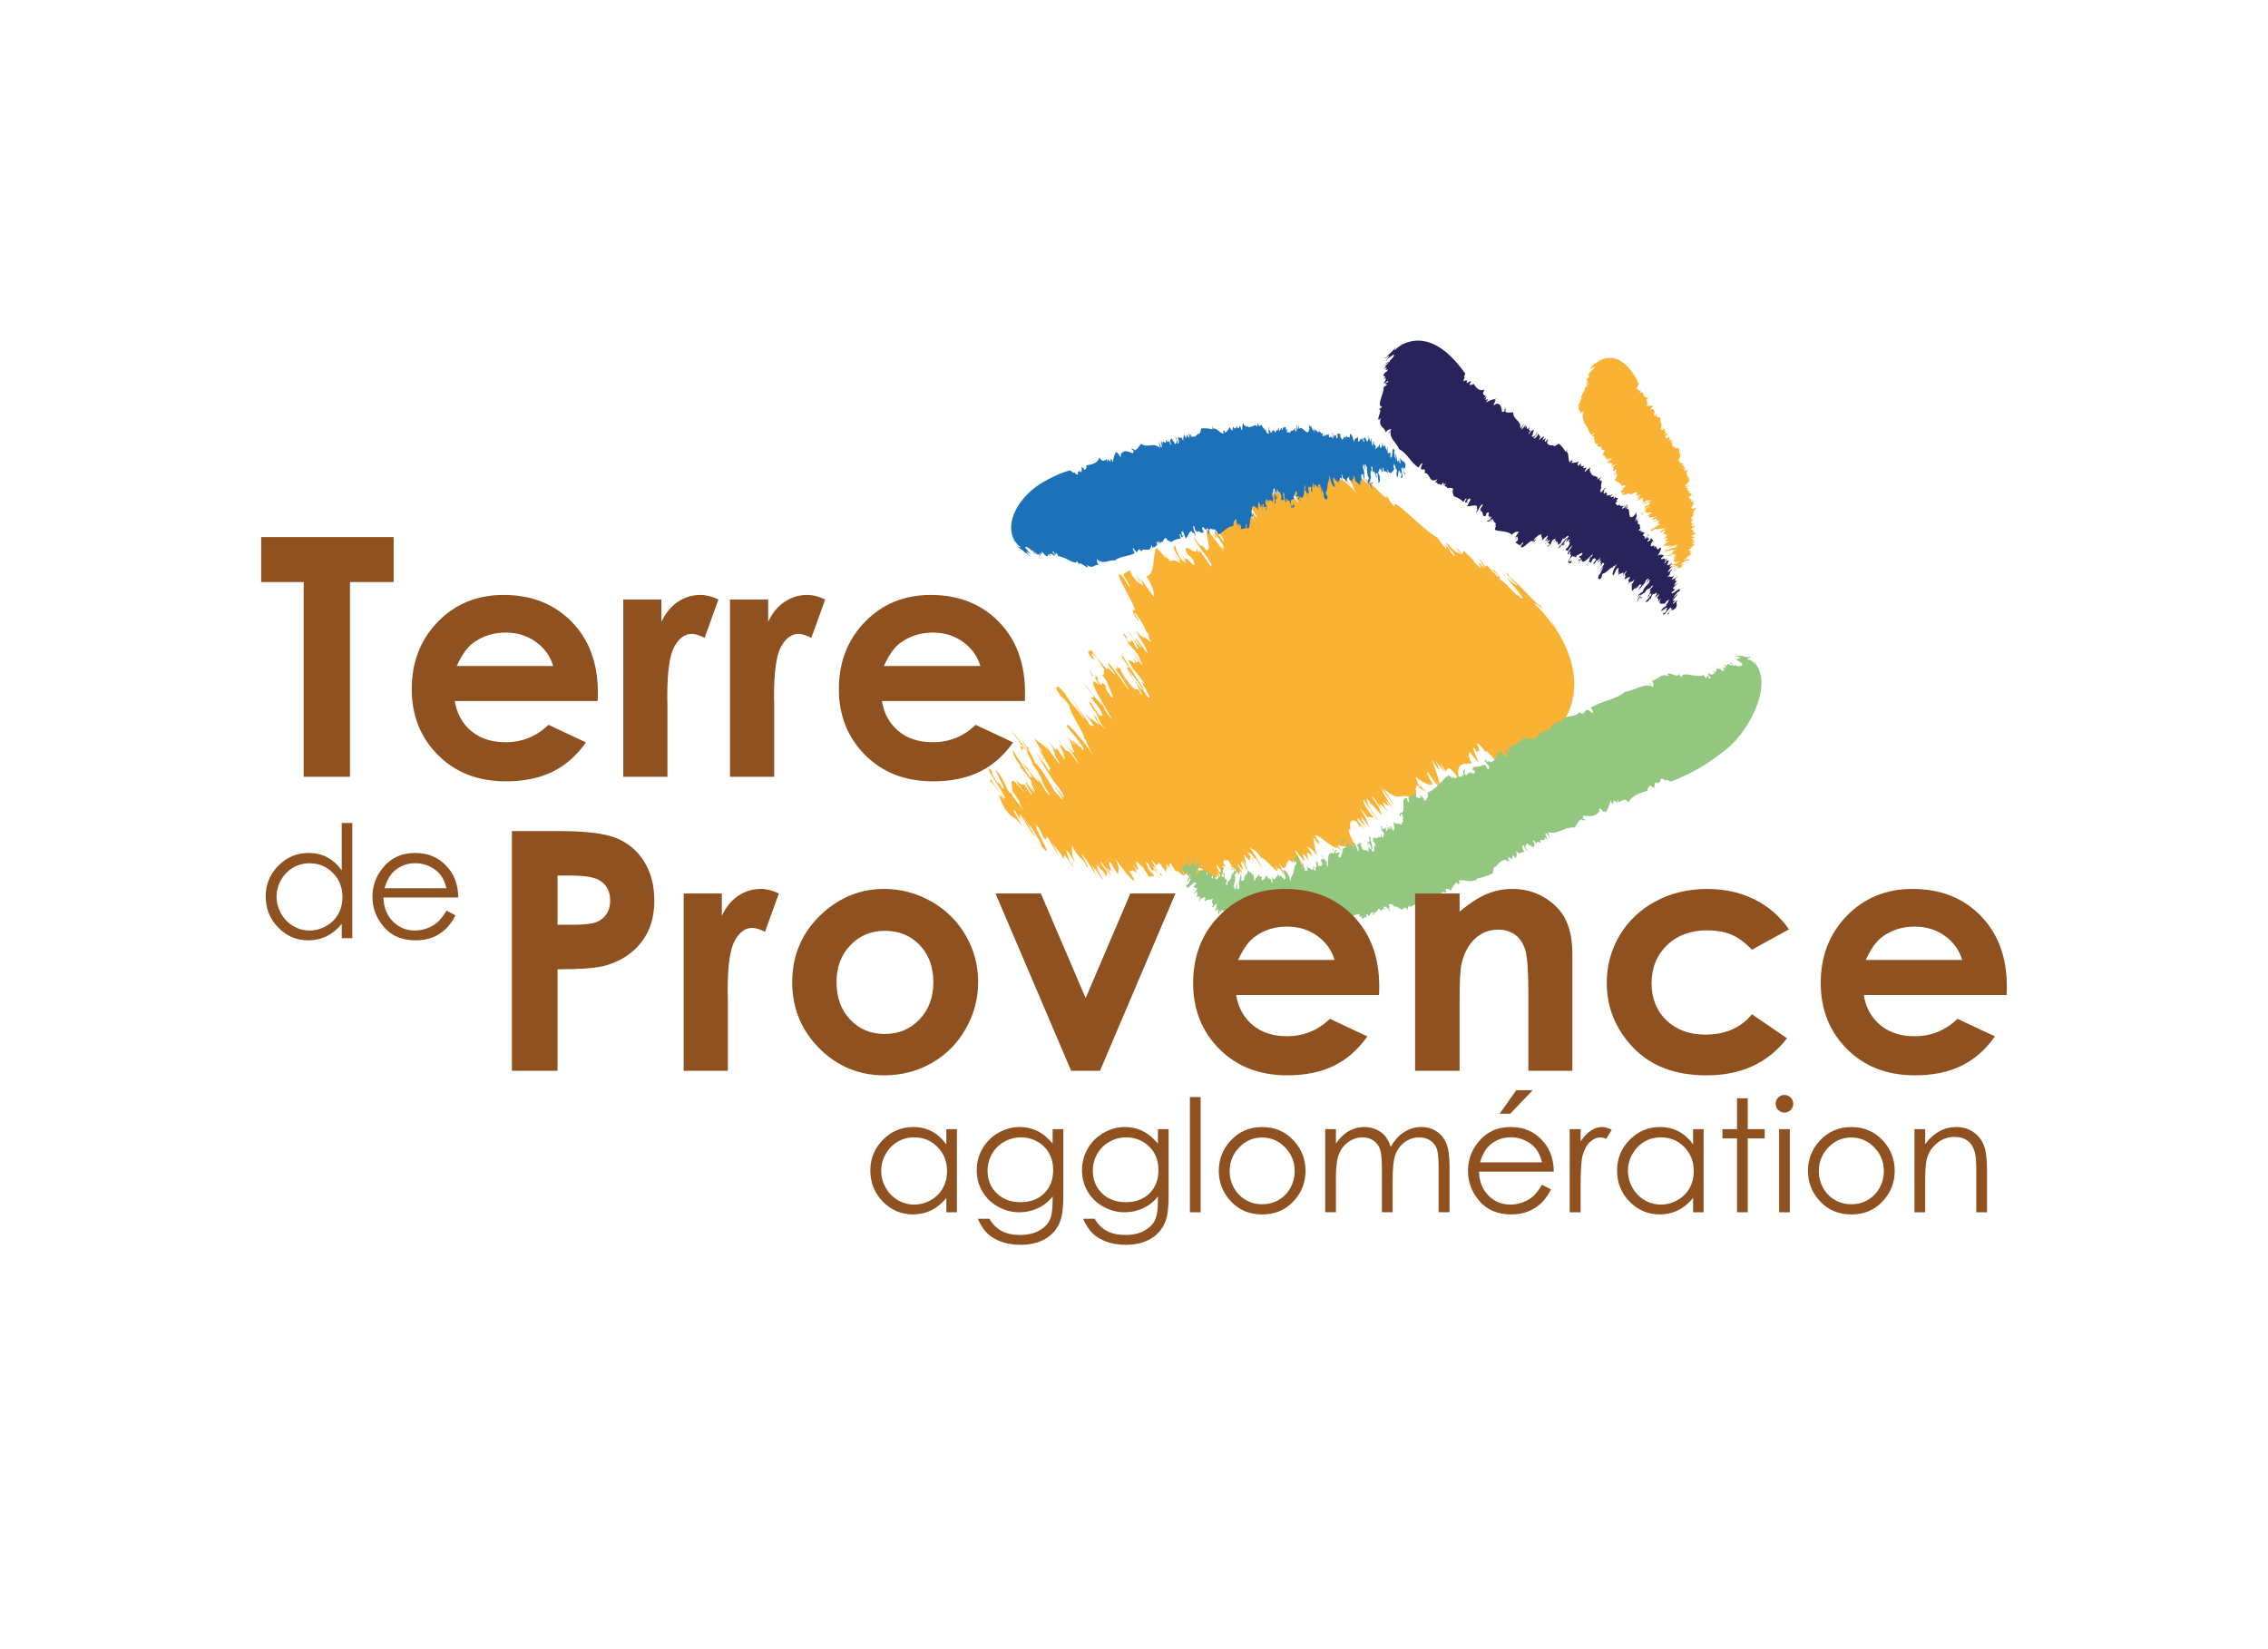 <?xml version="1.0" encoding="UTF-8"?>
<svg xmlns="http://www.w3.org/2000/svg" id="Calque_1" viewBox="0 0 165 120">
  <defs>
    <style>.cls-1{fill:#f9b234;}.cls-2{fill:#8e511f;}.cls-3{fill:#1d71b8;}.cls-4{fill:#93c780;}.cls-5{fill:#29235c;}</style>
  </defs>
  <g>
    <path class="cls-1" d="M82.717,63.659c.059,.091,.132,.203,.235,.356-.092-.145-.169-.261-.235-.356"></path>
    <path class="cls-1" d="M86.892,64.101l.087,.191c.002-.041-.032-.106-.087-.191"></path>
    <path class="cls-1" d="M80.494,63.773l-.052-.086c-.034,.002-.081,.004-.154,.014l.205,.073Z"></path>
    <path class="cls-1" d="M94.145,62.755l-.026,.034c.018-.006,.054,.023,.026-.034"></path>
    <path class="cls-1" d="M89.732,63.356c-.092-.153-.112-.217-.129-.274-.038-.01-.033,.032,.129,.274"></path>
    <path class="cls-1" d="M74.571,56.675l.386,.489c-.149-.222-.319-.444-.386-.489"></path>
    <path class="cls-1" d="M74.401,59.789l.08,.114-.08-.114Z"></path>
    <path class="cls-1" d="M76.372,61.472c-.017-.055-.06-.156-.105-.257-.009,.028-.032,.044,.105,.257"></path>
    <path class="cls-1" d="M76.205,61.073l.063,.143c.001-.026-.004-.053-.063-.143"></path>
    <path class="cls-1" d="M113.181,45.758c.071-.031-.214-.41-.441-.729l.441,.729Z"></path>
    <path class="cls-1" d="M99.171,59.677l.134,.215-.134-.215Z"></path>
    <path class="cls-1" d="M109.473,41.851l.121,.062c-.084-.062-.116-.075-.121-.062"></path>
    <path class="cls-1" d="M74.462,54.768c-.293-.532,.201,.007-.13-.482,.007,.111-.313-.223,.13,.482"></path>
    <path class="cls-1" d="M87.28,40.046l.014-.048c-.018,.005-.022,.021-.014,.048"></path>
    <path class="cls-1" d="M109.473,41.851l-.138-.071,.224,.208c-.054-.07-.086-.119-.086-.137"></path>
    <polygon class="cls-1" points="104.036 56.734 104.035 56.735 104.08 56.834 104.036 56.734"></polygon>
    <path class="cls-1" d="M104.816,57.412l.047,.202c.063,.036,.026-.06-.047-.202"></path>
    <path class="cls-1" d="M112.74,45.029l-.256-.413c.021,.076,.13,.237,.256,.413"></path>
    <path class="cls-1" d="M107.463,54.761l.009,.084c.018-.001,.015-.03-.009-.084"></path>
    <path class="cls-1" d="M89.319,63.213c-.041-.043-.066-.062-.101-.092,.079,.116,.138,.198,.101,.092"></path>
    <polygon class="cls-1" points="82.012 48.587 82.013 48.586 82.005 48.576 82.012 48.587"></polygon>
    <path class="cls-1" d="M82.339,49.277c.113,.087-.092-.304-.327-.69-.034,.025,.007,.15,.327,.69"></path>
    <path class="cls-1" d="M82.423,48.678l-.058-.053c.031,.033,.049,.05,.058,.053"></path>
    <polygon class="cls-1" points="79.566 49.221 79.603 49.274 79.572 49.226 79.566 49.221"></polygon>
    <path class="cls-1" d="M79.936,48.837c.076,.092,.139,.159,.186,.201-.076-.091-.143-.167-.186-.201"></path>
    <polygon class="cls-1" points="82.51 46.515 82.526 46.538 82.522 46.528 82.51 46.515"></polygon>
    <path class="cls-1" d="M84.084,39.927c-.219,.589-.06,1.98-.682,1.98,.628,1.09,.52,1.218,.549,1.539l-.97-1.351,.194,.513c-.333-.379-.094-.315-.534-.772l.551,.872c-.351-.48-.511-.121-1.012-1.228l-.436,.297c-.123,.026,.743,1.172,.405,.909-.301-.383-.156-.299-.507-.779-1.021-.79,1.498,2.883,.774,2.469l-.102-.197c.207,.396,.078,.412,.215,.608,1.004,1.344-.473-.778,.186-.031,.806,1.158,.329,.698,.952,1.569-.361-.369,.06,.313,.052,.423-.61-.652-.391-.037-1.105-.886,.208,.397,.952,1.568,.88,1.688-.713-.848-.591-.874-.932-1.138l.457,.681c-.158-.044-.277-.24-.495-.556-.113,.033,.572,.968,.155,.619l-.396-.693c.097,.314-.018,.223-.175,.249-.269-.386-.204-.394-.092-.308-.763-.944,.196,.506,.084,.42,.215,.284,.39,.361,.817,1.046-.144-.08,.518,.992-.081,.234l-.393-.688c.247,.604,.527,.88,.205,.719-.03-.057-.15-.22-.246-.362,.518,.916-.146,.22-.32,.249l-.102-.196c.107,.262,.501,.879,.441,.852,.346,.332,.464,.543,.927,1.18-.88-1.035,.756,1.379,.135,.838-.267-.383-.559-.874-.228-.498-.747-1.168-1.421-2.133-1.699-2.729,.126,.305,.167,.512-.155,.025l.727,1.066c-.018,.05-.091,.009-.118,.028,.455,.674,.844,1.036,1.068,1.53,.149,.409-.812-1.041-.492-.557,.167,.511,.746,1.167,.375,.907-.05-.097-.155-.295-.071-.202-.393-.363-.087,.342-1.012-.907-.188-.293-.455-.674-.343-.589l.134,.193c-.551-.988,.094,.306-.683-.855,.489,.676,.253,.609,.107,.523l.569,.764c1.452,2.451-1.076-1.542-1.052-1.112,.252,.605,.198,.185,.511,.78-.175-.078-.694-.749-.575-.332-.25-.283-.609-.651-1.228-1.516,.176,.401-.492-.239,.065,.635,.637,.646-.522-.993,.42,.038l.559,.872c-.132,.025,.044,.54-.241,.279,.13,.156,.29,.37,.411,.557,.084,.416,.644,1.296,.325,1.132-.569-.765-.393-.687-.383-.795-.528-.561-.124,.018-.442-.142-.486-.673,.122-.022-.331-.698l-.001,.32-.097-.139c.779,1.151-.186-.018-.039,.384-.226,.145,.817,1.694,1.335,2.689-.249-.283-.463-.567-.65-.863,.41,.469,.121,.079-.069-.231,.007,.17-.949-1.002-1.229-1.488,.114,.409,.464,.569,.641,.971l-.213,.036c.429,.571,.575,.656,.804,1.158,.042,.207-.073,.117-.192,.139-.187-.294-.651-.865-.556-.875-.197-.187-.287-.167,.084,.415,.473,.46,.187,.613,.897,1.466l-.473-.46c.031-.004-.238-.393-.124-.301-.649-.864,.094,.306,.117,.415-.155-.146-.301-.161-.549-.498,.14,.267-.073,.127-.404-.314,.075,.205,.4,.578,.587,.874l-.213,.036c-.352-.485-1.315-1.835-1.419-2.033,.257,.495,.987,1.457,.863,1.473-.605-.978-.631-.647-1.344-1.827-.539-.661-.668-.532-.576-.225,.474,.786,.386,.365,.92,1.142-.038,.434,1.43,2.572,1,2.317l.194,.186c.196,.508,.143,.405,.533,1.099-.634-.975-1.911-2.492-1.943-2.167,.32,.491,.736,.85,1.236,1.632l-.017,.222c-.062-.07-.16-.239-.229-.37,.13,.41-1.06-1.116-.311,.027l-1.078-1.33,.458,.571c.313,.482,.295,.705,.399,.906,.246,.608-.082,.225-.569-.342,.292,.38,.966,1.247,.976,1.458-1.074-1.557-.597-.447-1.149-1.255-.023,.047-.426-.396,.015,.252l-.661-.973c.922,1.359,.742,1.391,.801,1.701-1.238-1.856-.02,.219-1.213-1.425,.837,1.265,.15,.619,.859,1.696-.042,.113-.828-1.056-1.121-1.442l.282,.493c-.442-.56-.653-.546-1.018-.89l.666,1.159-.372-.481c.177,.292,.219,.502,.543,.885l-.091-.034c.817,1.211,.161,.374,.418,.95-.151-.178-.342-.471-.432-.646-.053,.018-.454-.615-.753-1.004,.242,.288,1.304,2.279,1.797,2.743,.343,.489,.514,.897,.322,.71l-.763-1.069,.72,1.183c.037,.208-.463-.468-.604-.554,.014-.107-1.282-2.181-1.413-2.053-.017-.193-.388-.827-.501-1.08-.058-.022-.145-.117-.409-.61,.111,.413,.411,.693,.389,.908-.651-.98-.892-1.268-1.218-1.537l.557,.666c.076,.121,.129,.21,.162,.272,.098,.086,.21,.235,.469,.604-.03,.005,.679,1.298,.261,.717,1.138,1.442,.586,1.312,1.276,2.179,.178,.293,.133,.402-.202-.08-.397-.801-.821-1.066-1.26-1.757,.151,.304,.562,.677,.759,1.077-.014,.102-.46-.473-.698-.759l-.097-.198-.384-.383c.311,.497,.64,.773,.729,1.08-.16-.192-.073,.116-.331-.277-.409-.697-1.034-1.571-1.073-1.781-.012,.105-.119,.337,.564,1.205l-.091,.012c.319,.385,.936,1.05,.885,1.272l-.128-.197,.395,.805-.379-.48c.166,.247,.301,.486,.256,.493-.205-.288-.317-.383-.575-.778-.073,.116,.265,.608,.441,.903-.012,.107-.171-.085-.525-.681-.166-.079-.223,.138-.619-.346,.183,.509,.159,.192,.534,.898-1.224-1.659-.788-.434-.823-.107,1.026,1.469,.064,.202,.923,1.59-.271-.497-.925-1.056-1.047-1.578l.009,.215c-.601-.784-.25-.717-1.084-1.788-.07,.114,.933,1.808,.449,1.331-.65-1.092,.134,.413-.596-.779-.223-.4-.113-.305-.134-.412l-.156-.194c-.426-.161,.749,1.301,1.104,2.109-.053,.226-.655-.77-.987-1.268-.155-.193-.117,.017,.025,.319-.336-.706,.589,.57,.986,1.269-.847-1.178-.271,.034-.001,.54,1.03,1.157,.178-.027,1.26,1.231-.223-.4-.933-1.488-.528-1.112,.278,.586,.399,.605,.533,.768-.429-.614-.091-.311-.225-.594,.363,.489,.871,1.491,1.153,1.671l-.938-1.489c.191,.193,.684,1.094,.553,.679,.447,.802,.791,1.181,.813,1.504,.976,1.158-.199-.834-.428-1.446,.047,.098,.175,.295,.226,.401-.226-.401-.164-.41-.186-.519,.299,.282,.373,.705,.657,1.096l.105-.123c.036,.047,.053,.073,.074,.105-.098-.225-.154-.379,.098-.02,.272,.497,.577,.997,.801,1.397l-.532-1.111c.303,.493,.665,.765,.797,1.18l.07-.336,.671,.981c-.066-.208-.194-.405-.332-.487,.222,.182-.832-1.932,.42,.042-.375-.917-.103-.63-.239-1.253,.454,1.005,.94,1.042,1.061,1.567,.381,.37-.311-.71-.347-.922,.349,.377,.966,1.363,1.131,1.773l-.212-.507,.129,.197-.295-.607c.433,.475,.679,.98,.854,1.06l-.566-.884,.4,.474c-.29-.386-.358-.593-.343-.701l.13,.197-.038-.215c.283,.578,.193,.144,.58,.79,.091,.001,.085-.01,.091-.245l-.422-.583c-.198-.613,.604,.882,.758,.854l-.469-.681c.949,1.037-.149-.844,.479-.188,.034,.207,.591,.989,.46,.794-.059-.321,.244-.26-.204-1.16,.716,.965,.927,1.255,1.347,1.622,.043-.118-.009-.222-.37-.812,.343,.329,.108-.343,.604,.372-.37-.582,.153,.065-.133-.448l.212,.289-.474-.678c1.19,1.429-.343-1.024,.714,.204l.1,.201-.122-.309c.215,.292,.316,.492,.58,.881l.378-.065-.41-.474c.014-.11-.401-.796-.043-.425,.587,1.095,.123-.025,.684,.749l.123,.309q.042-.119-.438-.799c-.054-.31,.972,1.247,.569,.448l-.095,.016c-.297-.383-.63-.975-.569-.988,.082,.096,.326,.377,.348,.485-.092-.315,.276-.053,.127-.35,.193,.181,.512,.674,.613,.871-.233-.721,.173,.076-.057-.644l.266,.389-.257-.503,.658,.757-.38-.477c.012-.11-.139-.406,.086-.231l.367,.587c-.049-.429,.864,.826,.468-.085,.084,.097,.185,.295,.235,.394-.476-.998,.823,.941,.21-.255,.124,.198,.308,.426,.416,.592l-.19-.416,.532,.773-.737-1.173,.597,.765-.233-.389c1.108,1.429,.432,.244,1.307,1.282l-.699-.96c-1.158-2.186,1.37,.732,1.023-.405l.535,.77-.511-.989c.495,.561,.421,.683,.72,1.064-.164-.516-.743-1.173-.743-1.499,.444,.464,.372,.586,.527,.884-.122-.477-.208-1.047,.198-.689-.071-.105-.16-.245-.196-.284-.148-.413,.223-.155,.295-.276,.246,.354,.261,.431,.285,.522,.071,.02,.295,.226,.074-.154l.428,.689c.175,.076-.095-.637,.475,.132-.222-.292-.624-.871-.528-.884,.868,1.146-.156-.625,.4-.074,.185,.289,.143,.405,.177,.404,.277,.272-.062-.314-.269-.711l.32,.484-.198-.834c.869,1.146,.126-.346,.713,.523,.123-.025-.446-.464-.422-.681,.379,.469-.062-.313,.475,.455l.052,.098,.041-.116,.477,.784c-.043-.212-.522-.998-.924-1.574,.364,.373,.218-.037,.733,.625l.103,.199c-.021-.428,1.782,1.852,1.02,.469,.086,.098,.219,.289,.19,.295l.15-.031,.374,.585-.427-1.005,.269,.386c.235,.066,.292-.269,.372-.498l.105,.199c-.242-.716,.431,.247,.261-.266,.066,.103,.091,.146,.101,.172l.106-.097,.239,.391c-.498-.886,1.008,.904,.459,.242-.208-.397-.436-.897-.754-1.379,.098-.128,.379,.473,.688,.742,.121-.023-.331-.698,.037-.438l.27,.385c.01-.108-.149-.409-.108-.523l.105,.198c-.437-.897,.965,1.02-.117-.733,.274,.272,.21-.042,.749,.733-.187-.617-.223-.936-.281-1.356,.917,1.247-.021-.105,.583,.549l-.482-.671c.166-.249,1.603,1.248,1.661,.8l.482,.674-.471-.78c.493,.132,1.028,.158,1.248,.017-.177-.404-.64-1.297-.357-1.131l.054,.103c-.079-.527-.069-.961,.412-.713,.185,.297,.346,.485,.45,.685-.473-.788,.096-.122,.155-.132l-.406-.476c-.388-.689,.129-.123,.503,.356l-.41-.796c.053,.064,.134,.162,.212,.271l-.231-.372,.668,.866c-.102-.199-.137-.516-.687-1.4,.214,.292,.464,.468,.507,.677l.529,.033-.274-.284c-.474-.678-.666-1.184-.397-.906,.306,.599,.657,.975,1.031,1.458-.204-.4-.453-.576-.685-.97-.253-.497-.288-.817-.047-.53l.151,.298c-.092-.308,.754,.856,.795,.748-.304-.601,.095-.127-.72-1.293-.06-.313,.582,.772,.694,.865-.333-.596,.055-.331,.48,.257-1.115-1.77,.694,.434-.266-1.035l.639,.768c-.261-.394-.834-1.28-.871-1.485,.347,.378,.79,1.068,1.078,1.456l-.932-1.479c1.413,1.308,1.204-.041,2.455,.983-.026-.425-.242-1.248,.102-1.179l.098,.203,.469,.263-.588-.572c-.065-.201-.214-.506-.156-.513,.544,.516,1.596,.882,1.021,.201-.866-1.83,1.055,1.442,.468,.087,.081,.166,.225,.413,.314,.591-.156-.687-.233-1.045-.651-2.17,1.012,1.715,.102-.117,.629,.791l-.405-.705c.3,.399,.492,.489,.778,.994l-.437-.917,.437,.706c.149-.016,.065-.759,.999,.644-.335-1.261,.31-1.21,.9-1.191-.297-.617-.207-.738-.15-.855l.619,.783c-.063-.317-.617-1.44-.194-.955,.059,.098,.1,.171,.123,.223-.01-.233,.361,.159-.032-.673,.132-.022,.513,.362,.97,1.163-.866-1.397,.359,.052,.362,.049,0-.007,1.98-.039,3.748-1.442,1.761-1.36,3.152-4.27,.669-8.1-.516-.621-.767-1.111-1.49-1.755-.126-.302,.929,.674,.374,.082-.503-.267-1.451-1.52-2.275-2.13l-.069-.206c-.394-.422,.367,.555-.356-.205l1.048,1.096c-.219-.107-.474-.304-.854-.652,.363,.471,1.757,1.984,.998,1.466l-.027-.101c-.071,.144-.743-.646-.936-.804l.032-.014-.615-.473c.418,.309-.326-.683-.321-.565-.411-.196,.287,.236,.325,.455-.004,.11-.545-.493-.866-.836l-.058,.132c-.479-.517,.09-.032-.448-.525l.389,.66c-1.233-1.29,.447,.757-.744-.432-.197-.389-.411-.436-.786-.876l-.132,.263c-.183-.167-.315-.46-.284-.364-.364-.333,.228,.383,.199,.393-.338-.348-.144,.148-.913-.749-.655-.486,.92,1.184,.349,.783-.485-.533-.007-.217-.548-.732l.038,.313c-.213-.277-.726-.909-.578-.832-.981-.421-3.496-3.236-3.172-2.268-.566-.644-.321-.473-.641-.939,.486,1.055-1.43-1.272-1.523-1.077l.418,.567c-1.527-1.591-1.014-.34-1.839-.892l.315,.385c.348,.585,.326,.689,.455,.981-.208-.289-.817-1.265-.733-.967,.158,.194,.342,.389,.525,.678-1.26-1.351-1.542-.629-2.472-1.094-.32,.847-1.731,.091-2.229,.896,.078-.114,.934,1.404,.645,1.109-1.749-2.39-.129,.655-1.397-.929,.065,1.067-1.681-.868-.912,1.312l-.443-.704c-.262-.288,.023,.215,.001,.326l-.121-.201c-.74,.09-.162,.737-.559,.516l.505,.791c-.048,.124-.442-.58-.242-.069l-.252-.396,.377,.816c-.885-1.387-.325,.054-.801-.522,.043,.321,.213,1.061-.143,.9-.496-.684-.709-.538-1.08-.802-.154,.352-.384,.832-.892,.807l.599,.884-.049,.117c-.129-.196-.209-.29-.258-.393-.744-.962,0,.442-.487-.134,.583,.772,.145,.085,.21,.073,.357,.374,.858,1.274,.47,.902l-.129-.197,.246,.508c-.471-.685-.747-.967-1.215-1.647-.176,.358,.432,1.674-.081,1.547-.491-.789-.078,.337-.924-1.035,.165,.623,.762,1.058,1.322,2.055-.063,.012,.135,.415-.209-.073-.194-.336-.592-.784-.636-.935l-.046,.186c-.082-.097-.182-.299-.229-.396,.287,.934-1.02-.581-.704,.341,.311,.491,.177,.079,.492,.571,.454,1.124-.783-.733-.512,.092l-.413-.69c.249,.501,.612,1.089,.139,.63-.56-.773-.349-.701-.549-1.101-.097,.017-.143,.348,.401,1.016,.089,.315-.423-.358-.618-.538,.13,.192,.442,.464,.64,.861-.423-.358-.599-.215-.786-.185-.133-.193-.346-.479-.399-.582,.588,1.095-.605-.653-.612-.324"></path>
    <path class="cls-1" d="M79.426,49.141l.14,.08c-.121-.171-.258-.37-.367-.577l.226,.497Z"></path>
    <path class="cls-1" d="M82.405,47.774c-.037-.066-.07-.128-.128-.224,.01,.043,.068,.133,.128,.224"></path>
    <path class="cls-1" d="M82.089,45.957c.073,.201,.258,.377,.421,.559-.108-.156-.242-.342-.421-.559"></path>
    <path class="cls-1" d="M79.388,52.229c-.042-.081-.108-.188-.224-.349,.085,.15,.156,.256,.224,.349"></path>
    <path class="cls-1" d="M74.92,54.473c.032,.036,.052,.055,.096,.107-.041-.054-.073-.089-.096-.107"></path>
    <path class="cls-1" d="M75.977,55.549c.014-.004,.01-.041-.03-.144-.048-.028-.02,.046,.03,.144"></path>
    <path class="cls-1" d="M80.181,51.253c-.002-.037-.028-.105-.129-.274-.011,.033,.054,.151,.129,.274"></path>
    <polygon class="cls-1" points="75.877 55.2 75.992 55.245 75.889 55.092 75.877 55.2"></polygon>
    <path class="cls-1" d="M74.783,54.424c.039,.011,.07-.009,.137,.049-.172-.194-.197-.185-.137-.049"></path>
    <path class="cls-1" d="M78.576,54.271l-.007-.022c-.187-.365-.117-.205,.007,.022"></path>
    <polygon class="cls-1" points="75.216 53.69 75.244 53.716 75.115 53.49 75.216 53.69"></polygon>
    <path class="cls-1" d="M74.332,54.286c-.001-.026-.015-.066-.068-.162l-.092-.066c.071,.097,.117,.166,.16,.229"></path>
    <path class="cls-1" d="M76.888,53.657c.183,.3,.313,.502,.413,.649,.014-.021-.066-.162-.413-.649"></path>
    <path class="cls-4" d="M91.412,67.04c-.004,.032-.007,.073-.007,.128l.007-.128Z"></path>
    <path class="cls-4" d="M95.453,67.396l-.033,.07c.028-.016,.036-.039,.033-.07"></path>
    <path class="cls-4" d="M89.07,66.553l.01-.03c-.036-.009-.084-.022-.161-.041l.151,.07Z"></path>
    <path class="cls-4" d="M103.606,65.551l-.046,.025c.022-.007,.042-.002,.046-.025"></path>
    <path class="cls-4" d="M98.842,66.795c-.002-.055,.015-.082,.033-.107-.032,.002-.053,.021-.033,.107"></path>
    <path class="cls-4" d="M88.483,63.636l.009,.196c.017-.079,.018-.165-.009-.196"></path>
    <path class="cls-4" d="M86.387,63.709l-.012,.041,.012-.041Z"></path>
    <path class="cls-4" d="M86.86,64.728l.084-.053c-.026-.005-.055-.017-.084,.053"></path>
    <path class="cls-4" d="M86.985,64.643l-.042,.032c.017,.001,.032-.001,.042-.032"></path>
    <path class="cls-4" d="M127.763,48.368c.032-.092-.086-.203-.181-.308l.181,.308Z"></path>
    <path class="cls-4" d="M110.093,62.329l.025,.074-.025-.074Z"></path>
    <path class="cls-4" d="M126.213,47.905l.05-.043c-.034,.012-.048,.027-.05,.043"></path>
    <path class="cls-4" d="M89.545,63.335c.078-.173,.156,.053,.178-.123-.06,.022-.118-.122-.178,.123"></path>
    <path class="cls-4" d="M108.025,55.607l.032-.028-.032,.028Z"></path>
    <polygon class="cls-4" points="126.213 47.905 126.156 47.953 126.249 47.956 126.213 47.905"></polygon>
    <polygon class="cls-4" points="116.343 59.04 116.34 59.041 116.342 59.076 116.343 59.04"></polygon>
    <path class="cls-4" d="M116.807,59.146l-.048,.089c.046-.001,.055-.039,.048-.089"></path>
    <path class="cls-4" d="M127.582,48.061l-.107-.167c.009,.054,.055,.11,.107,.167"></path>
    <path class="cls-4" d="M120.556,57.013l-.026,.039,.026-.039Z"></path>
    <path class="cls-4" d="M98.512,66.799l-.047-.027c.009,.041,.021,.07,.047,.027"></path>
    <polygon class="cls-4" points="99.546 61.242 99.547 61.242 99.546 61.238 99.546 61.242"></polygon>
    <path class="cls-4" d="M99.497,61.506c.058,.021,.069-.127,.049-.265-.042,.017-.068,.069-.049,.265"></path>
    <path class="cls-4" d="M99.871,61.209l-.025-.015,.025,.015Z"></path>
    <polygon class="cls-4" points="97.038 61.895 97.044 61.913 97.04 61.896 97.038 61.895"></polygon>
    <path class="cls-4" d="M97.562,61.676l.064,.064-.064-.064Z"></path>
    <polygon class="cls-4" points="100.989 60.158 100.993 60.166 100.994 60.162 100.989 60.158"></polygon>
    <path class="cls-4" d="M105.306,56.463c-.443,.37-.906,1.031-1.443,1.192,.068,.389-.081,.482-.199,.64l-.246-.434-.055,.21c-.122-.106,.057-.135-.123-.253l.092,.3c-.092-.15-.385,.062-.332-.364l-.502,.247c-.117,.042,.122,.404-.055,.354-.09-.118-.001-.111-.091-.266-.529-.15,.002,1.078-.444,1.047v-.075c-.001,.15-.121,.19-.091,.255,.262,.431-.057-.277,.178-.062,.175,.385-.033,.271,.113,.557-.148-.096-.092,.14-.154,.197-.235-.183-.331,.066-.562-.191-.004,.148,.105,.555-.018,.63-.23-.258-.11-.297-.287-.352l.081,.233c-.118,.012-.13-.057-.173-.164-.114,.039,.047,.348-.156,.268l-.022-.253c-.063,.133-.122,.113-.271,.159-.055-.13,.006-.148,.064-.129-.225-.298-.068,.204-.126,.187,.055,.091,.174,.091,.223,.335-.089-.009-.016,.373-.183,.132l-.018-.252c-.071,.241,.046,.321-.164,.304,.001-.021-.027-.075-.044-.123,.017,.332-.238,.128-.405,.171l.004-.073c-.031,.103,.018,.32-.023,.317,.145,.094,.149,.17,.249,.384-.278-.324-.006,.509-.298,.37-.05-.13-.066-.308,.044-.193-.09-.411-.218-.741-.174-.97-.037,.119-.102,.209-.15,.039l.124,.367c-.042,.028-.085,.021-.119,.036,.073,.234,.244,.332,.198,.523-.071,.166-.213-.341-.165-.172-.106,.21,.087,.413-.119,.361,.004-.037,.01-.112,.038-.082-.172-.1-.255,.178-.458-.241-.021-.105-.07-.235-.012-.215l.025,.066c-.002-.365-.069,.127-.185-.279,.101,.229-.078,.241-.165,.228l.126,.257c.068,.886-.191-.529-.384-.343-.08,.233,.084,.055,.064,.274-.118-.011-.244-.236-.348-.07-.079-.09-.214-.204-.33-.502-.043,.151-.313-.042-.258,.268,.24,.201,.036-.367,.352-.038l.057,.31c-.128,.027-.234,.231-.357,.155,.038,.052,.071,.123,.082,.191-.138,.172-.089,.487-.293,.458-.112-.262,.004-.252,.069-.301-.183-.177-.121,.025-.322-.002-.087-.234,.121-.026,.063-.265l-.164,.142-.016-.049c.102,.407-.156,.018-.233,.166-.276,.074-.154,.623-.217,.987-.074-.096-.117-.194-.128-.3,.122,.159,.068,.022,.06-.089-.082,.068-.32-.334-.315-.511-.113,.159,.114,.196,.06,.346l-.21,.032c.081,.199,.167,.223,.103,.41-.074,.082-.128,.055-.25,.074-.011-.106-.122-.303-.031-.314-.078-.062-.167-.047-.149,.164,.18,.15-.164,.237,.016,.53l-.18-.15c.032-.005-.001-.143,.053-.114-.117-.304-.082,.119-.121,.162-.06-.047-.187-.054-.225-.172-.021,.095-.137,.047-.193-.111-.046,.075,.043,.207,.049,.313l-.214,.016c-.049-.174-.175-.655-.159-.727-.039,.178,.087,.522-.033,.529-.007-.351-.209-.23-.199-.653-.119-.236-.299-.188-.383-.078-.011,.283,.14,.13,.19,.409-.269,.16-.149,.929-.395,.842l.07,.065c-.111,.186-.101,.149-.144,.401-.02-.346-.309-.911-.516-.812,.006,.176,.173,.317,.178,.597l-.145,.068c-.015-.026-.006-.085,.007-.132-.121,.138-.31-.423-.297-.012l-.197-.493,.079,.212c.002,.173-.143,.244-.167,.314-.134,.209-.208,.066-.311-.145,.039,.14,.138,.459,.02,.528-.049-.566-.276-.18-.294-.474-.049,.015-.146-.154-.135,.079l-.016-.353c.022,.492-.158,.47-.289,.557,.004-.668-.149,.053-.225-.555-.014,.454-.231,.181-.252,.567-.105,.022-.095-.4-.121-.545l-.048,.17c-.05-.213-.239-.242-.346-.386l-.118,.401-.032-.181c-.021,.102-.112,.164-.064,.311l-.057-.025c-.027,.437-.085,.11-.212,.282-.022-.073-.007-.177,.021-.233-.057-.01-.017-.233-.037-.383,.036,.118-.265,.759-.124,.975-.001,.181-.107,.299-.161,.214v-.397l-.11,.405c-.1,.047-.113-.208-.182-.261,.081-.016,.244-.735,.059-.746,.103-.039,.172-.252,.229-.329-.036-.02-.049-.059,.025-.219-.15,.105-.07,.234-.215,.268,.049-.349,.022-.466-.076-.599l.054,.267-.028,.091c.03,.042,.032,.098,.023,.234-.025-.006-.218,.415-.214,.199,.074,.561-.314,.393-.269,.731-.032,.1-.142,.107-.124-.068,.165-.25-.03-.407,.032-.647-.062,.095,.053,.268-.031,.393-.078,.016-.094-.204-.114-.317l.042-.063-.079-.172c-.052,.17,.049,.319-.066,.385-.012-.08-.129-.017-.098-.155,.092-.224,.122-.549,.212-.586-.068,.006-.284-.011-.269,.335l-.078-.033c.017,.159,.111,.461-.068,.463l.017-.068-.176,.229-.011-.192c-.018,.087-.055,.162-.1,.145,.014-.106-.017-.159,.02-.294-.129-.016-.164,.16-.207,.255-.078,.005-.086-.074,.001-.266-.084-.07-.265-.07-.276-.265-.173,.118,.005,.078-.139,.287,.068-.609-.345-.333-.567-.368-.137,.527-.074,.033-.29,.474,.103-.139-.037-.471,.193-.535l-.126,.005c.042-.304,.252-.13,.298-.553-.113-.032-.42,.477-.479,.235,.201-.327-.155,.07,.05-.298,.084-.113,.103-.059,.153-.07l.007-.079c-.196-.204-.256,.38-.5,.56-.18-.025,.007-.324,.078-.489,.01-.076-.092-.055-.177,.016,.196-.17,.065,.288-.084,.485,.124-.418-.217-.129-.345,.001,.023,.507,.148,.086,.155,.626,.091-.111,.252-.465,.316-.263-.164,.139-.086,.201-.087,.268,.068-.217,.132-.044,.21-.112-.034,.183-.292,.438-.186,.583l.235-.474c.021,.097-.175,.346-.01,.281-.17,.225-.144,.402-.342,.41,.023,.501,.399-.092,.609-.208-.027,.023-.053,.089-.08,.114,.081-.114,.134-.082,.188-.092,.057,.155-.16,.19-.186,.336l.167,.059-.009,.037c.066-.049,.123-.078,.095,.054-.103,.139-.182,.295-.262,.41l.299-.277c-.076,.158,.059,.325-.114,.41l.301,.004-.081,.347c.087-.042,.108-.11,.041-.172,.079,.106,.592-.487,.357,.176,.297-.224,.346-.091,.65-.197-.277,.266,.15,.469-.103,.559,.1,.187,.207-.183,.317-.215,.065,.175-.039,.507-.175,.607l.158-.127-.015,.069,.145-.172c.082,.201-.038,.353,.076,.417l.079-.308,.052,.192c-.007-.146,.075-.201,.166-.214l-.014,.069,.116-.047c-.133,.177,.087,.079,.007,.297,.091,.026,.094,.022,.268-.015l-.002-.218c.236-.159-.031,.319,.144,.358l.017-.247c.212,.444,.449-.185,.612,.103-.112,.046-.106,.335-.098,.265,.169-.07,.434,.03,.61-.282,.048,.359,.059,.466,.231,.628,.128-.023,.148-.058,.191-.266,.122,.138,.351-.07,.359,.191,.026-.207,.112,.041,.176-.135l.017,.107-.016-.249c.236,.553,.351-.316,.592,.164l-.034,.068,.086-.098c.022,.108-.011,.175-.007,.316,.148,.02,.288,.007,.433,.01l-.098-.176c.087-.034,.126-.281,.241-.142-.137,.389,.142-.001,.197,.282l-.084,.107q.124-.037,.09-.284c.151-.105,.16,.458,.282,.176h-.108c-.047-.14,.007-.351,.079-.352,.021,.036,.084,.139,.033,.176,.116-.107,.322-.004,.366-.108,.079,.069,.08,.246,.05,.316,.245-.247,.133,.033,.375-.214l.017,.14,.068-.177,.183,.279-.079-.175c.087-.033,.123-.148,.239-.086l-.006,.213c.228-.164,.352,.285,.535-.05,.023,.034-.001,.107-.014,.143,.156-.367,.24,.331,.383-.106,0,.071,.043,.151,.046,.212l.074-.154,.052,.277-.005-.423,.124,.272,.01-.142c.226,.506,.292,.076,.534,.439l-.108-.341c.203-.78,.939,.18,1.3-.268l.069,.273,.09-.37c.16,.186,.009,.247,.079,.378,.153-.204-.034-.422,.167-.564,.17,.149,.02,.21-.006,.322,.172-.194,.436-.431,.634-.324-.009-.038-.015-.087-.027-.101,.097-.167,.315-.11,.459-.178,.038,.124,.007,.156-.021,.196,.059-.002,.161,.055,.165-.085l.022,.25c.132,.006,.282-.283,.402-.021-.05-.098-.114-.3-.01-.322,.199,.386,.21-.267,.448-.106,.016,.105-.094,.165-.059,.159,.119,.079,.123-.137,.146-.287l.038,.171,.289-.356c.213,.386,.32-.194,.41,.11,.134-.039-.177-.133-.033-.246,.111,.15,.116-.14,.213,.123l-.006,.038,.106-.066,.03,.284c.078-.096,.047-.381-.026-.578,.149,.106,.234-.065,.372,.15l-.01,.076c.219-.208,.727,.524,.753,.005,.031,.03,.055,.094,.022,.105l.17-.05,.043,.207,.144-.405,.053,.13c.201-.021,.438-.215,.644-.354l-.005,.076c.153-.309,.289,.016,.404-.208,.009,.037,.009,.054,.006,.064l.158-.079,.022,.14c-.01-.33,.506,.204,.325,.005,.01-.153,.057-.352,.002-.518,.169-.092,.121,.145,.279,.203,.132-.046,.052-.272,.273-.241l.058,.129c.066-.062,.071-.176,.17-.249l-.002,.076c.047-.353,.405,.265,.271-.358,.124,.065,.226-.084,.346,.173,.139-.273,.272-.434,.438-.644,.246,.396,.033-.05,.287,.121l-.123-.217c.293-.181,.918,.177,1.207-.086l.126,.215-.06-.277c.411-.087,.932-.244,1.21-.396,.03-.164,.027-.503,.215-.505l.001,.038c.185-.265,.402-.503,.748-.529,.033,.101,.097,.15,.098,.226-.068-.277,.155-.101,.219-.127l-.16-.126c-.036-.25,.187-.112,.314,.025l-.007-.301,.073,.078-.042-.127,.224,.25c-.002-.075,.119-.24,.017-.54,.064,.087,.22,.098,.161,.199l.493-.165-.126-.063c-.13-.212-.074-.423,.052-.363,.007,.225,.165,.311,.293,.449-.005-.15-.16-.161-.194-.298-.005-.188,.114-.353,.209-.278l.004,.113c.058-.139,.319,.21,.409,.137-.007-.225,.149-.101-.079-.463,.087-.15,.192,.224,.255,.237-.038-.213,.209-.201,.338-.023-.236-.587,.46,0,.23-.475l.252,.201c-.066-.126-.199-.413-.14-.512,.156,.087,.257,.313,.352,.426l-.201-.489c.77,.214,1.103-.391,1.959-.333,.144-.199,.256-.544,.548-.607l.002,.075,.316,.001-.292-.123c.028-.082,.026-.193,.082-.214,.37,.058,.869,.11,1.124-.304-.023-.66,.383,.409,.426-.098l.039,.203c.166-.3,.258-.459,.359-.898,.226,.554,.158-.09,.271,.205l-.084-.23c.118,.108,.276,.092,.331,.258l-.016-.327,.117,.22c.159-.055,.395-.394,.693,.023,.209-.513,.861-.714,1.383-.864-.023-.218,.11-.305,.209-.381l.255,.203c.07-.139,.016-.532,.208-.416l.023,.073c.085-.113,.267-.027,.245-.327,.133-.055,.331,.015,.425,.279-.224-.441,.301-.086,.303-.087-.005-.016,1.779-.564,3.67-2.064,1.912-1.255,3.763-4.785,2.566-6.446-.214-.14-.317-.383-.62-.359-.053-.171,.389-.175,.155-.245-.209,.183-.608-.159-.952-.022l-.03-.124c-.165-.053,.155,.19-.149,.106l.441,.117c-.092,.086-.199,.118-.358,.117,.151,.122,.732,.343,.411,.503l-.01-.071c-.036,.191-.311,.025-.393,.039l.015-.037-.257,.071c.175-.062-.132-.343-.13-.244-.173,.153,.119-.018,.133,.144-.002,.1-.226-.005-.358-.053l-.028,.158c-.192-.078,.039-.096-.182-.11l.13,.258c-.508-.177,.143,.3-.356,.171-.055-.175-.167-.065-.315-.159l-.108,.297c-.076-.01-.11-.154-.106-.098-.153-.02,.074,.149,.055,.177-.133-.048-.127,.198-.42,.004-.315,.036,.326,.316,.047,.367-.192-.102,.044-.155-.188-.21l-.047,.207c-.074-.076-.261-.235-.183-.266-.511,.279-1.576-.332-1.617,.174-.228-.142-.085-.153-.185-.302,.018,.457-.706-.119-.858,.064l.134,.164c-.687-.27-.794,.3-1.308,.33l.128,.092c.068,.201-.002,.274-.011,.393-.069-.081-.212-.401-.268-.258,.064,.048,.154,.082,.199,.177-.613-.239-1.226,.303-1.937,.395-.693,.582-1.783,.667-2.557,1.19,.118-.078,.294,.418,.145,.358-.649-.668-.402,.357-.936-.057-.373,.495-1.17,.02-1.36,.861l-.117-.22c-.123-.068-.068,.098-.134,.158l-.03-.064c-.223,.004-.335,.338-.491,.281l.116,.256c-.098,.074-.149-.17-.193,.031l-.059-.128-.017,.306c-.205-.449-.336,.123-.527-.031-.103,.148-.284,.48-.571,.524-.162-.201-.452-.042-.699-.053-.132,.143-.653,.523-1.062,.646l.162,.276-.095,.075c-.032-.062-.064-.086-.065-.124-.258-.274-.187,.229-.375,.078,.192,.224,.092,0,.154-.026,.16,.086,.228,.401,.039,.326l-.032-.063,.005,.19c-.13-.214-.256-.276-.386-.487-.305,.239-.322,.741-.725,.831-.101-.263-.213,.199-.38-.26-.118,.274,.225,.321,.299,.672-.063,.026-.057,.176-.155,.026-.03-.117-.19-.231-.166-.297l-.117,.11c-.032-.026-.034-.101-.034-.137-.14,.399-.646-.002-.756,.383,.066,.162,.122-.012,.19,.151-.076,.45-.374-.151-.485,.198l-.069-.238c.006,.187,.074,.386-.144,.287-.161-.237-.009-.262-.014-.412-.091,.038-.269,.223-.079,.411-.057,.138-.215-.064-.308-.102,.032,.062,.186,.114,.191,.262-.215-.065-.423,.055-.603,.127-.032-.063-.096-.15-.097-.188,.043,.399-.249-.166-.394,.005"></path>
    <path class="cls-4" d="M96.955,61.877l.082,.017c-.02-.06-.038-.13-.028-.208l-.054,.191Z"></path>
    <path class="cls-4" d="M100.296,60.792l-.006-.081c-.012,.018-.004,.049,.006,.081"></path>
    <path class="cls-4" d="M100.881,59.977c-.031,.081,.05,.128,.108,.181-.022-.053-.053-.114-.108-.181"></path>
    <path class="cls-4" d="M95.279,63.133c.006-.028,.005-.066-.011-.124l.011,.124Z"></path>
    <path class="cls-4" d="M90.088,63.401l.016,.046-.016-.046Z"></path>
    <path class="cls-4" d="M90.331,63.878c.014,.004,.033-.004,.06-.033-.025-.018-.043,.002-.06,.033"></path>
    <path class="cls-4" d="M96.527,62.677c.017-.015,.031-.041,.03-.101-.028,.014-.032,.057-.03,.101"></path>
    <polygon class="cls-4" points="90.453 63.789 90.522 63.828 90.526 63.773 90.453 63.789"></polygon>
    <path class="cls-4" d="M90.005,63.356c.026,.012,.062,.017,.082,.046-.027-.081-.053-.086-.082-.046"></path>
    <path class="cls-4" d="M93.393,63.86l.007-.007c.041-.128,.012-.073-.007,.007"></path>
    <polygon class="cls-4" points="90.784 63.31 90.793 63.321 90.816 63.242 90.784 63.31"></polygon>
    <path class="cls-4" d="M89.724,63.213c.014-.005,.027-.016,.041-.048l-.034-.036-.006,.084Z"></path>
    <path class="cls-4" d="M92.237,63.555c-.012,.107-.015,.181-.012,.234,.025-.006,.037-.057,.012-.234"></path>
  </g>
  <g>
    <path class="cls-2" d="M69.616,82.163v6.047h-.767v-1.04c-.327,.397-.692,.695-1.098,.895-.406,.199-.85,.3-1.332,.3-.856,0-1.586-.311-2.192-.931-.606-.621-.909-1.376-.909-2.265,0-.87,.305-1.615,.917-2.234s1.347-.929,2.206-.929c.496,0,.946,.106,1.347,.317,.403,.212,.756,.528,1.06,.951v-1.112h.767Zm-3.11,.595c-.433,0-.833,.106-1.199,.318-.367,.214-.657,.512-.874,.898-.218,.385-.326,.792-.326,1.221,0,.425,.109,.833,.328,1.221,.219,.389,.512,.691,.88,.909,.369,.216,.763,.324,1.185,.324,.427,0,.829-.107,1.211-.322,.381-.215,.674-.505,.88-.871s.308-.78,.308-1.239c0-.699-.231-1.283-.691-1.753-.46-.471-1.027-.705-1.702-.705Z"></path>
    <path class="cls-2" d="M76.58,82.163h.779v4.819c0,.848-.075,1.469-.222,1.861-.204,.556-.559,.984-1.062,1.285-.504,.299-1.109,.449-1.817,.449-.519,0-.985-.073-1.398-.22-.413-.147-.75-.344-1.009-.591-.26-.246-.499-.608-.716-1.084h.845c.23,.4,.526,.697,.889,.889,.364,.192,.815,.29,1.353,.29,.53,0,.978-.1,1.344-.297s.626-.446,.782-.745c.155-.299,.233-.782,.233-1.448v-.311c-.293,.37-.651,.655-1.074,.853-.422,.198-.871,.297-1.346,.297-.556,0-1.079-.138-1.569-.415-.489-.275-.868-.647-1.134-1.114-.267-.466-.4-.979-.4-1.539s.138-1.082,.417-1.565c.278-.483,.663-.866,1.155-1.148s1.009-.423,1.555-.423c.452,0,.874,.094,1.265,.281s.769,.495,1.132,.925v-1.05Zm-2.295,.595c-.441,0-.851,.106-1.228,.32-.379,.213-.674,.507-.889,.883s-.322,.784-.322,1.22c0,.663,.222,1.213,.667,1.645,.445,.434,1.02,.65,1.728,.65,.715,0,1.291-.214,1.726-.644s.653-.995,.653-1.696c0-.455-.1-.862-.299-1.22-.201-.357-.484-.639-.851-.847s-.762-.311-1.184-.311Z"></path>
    <path class="cls-2" d="M84.24,82.163h.778v4.819c0,.848-.073,1.469-.222,1.861-.203,.556-.558,.984-1.061,1.285-.505,.299-1.11,.449-1.818,.449-.518,0-.984-.073-1.398-.22s-.75-.344-1.008-.591c-.26-.246-.499-.608-.717-1.084h.845c.23,.4,.526,.697,.89,.889,.363,.192,.815,.29,1.352,.29,.531,0,.978-.1,1.344-.297,.367-.197,.626-.446,.782-.745s.234-.782,.234-1.448v-.311c-.293,.37-.651,.655-1.074,.853s-.871,.297-1.346,.297c-.556,0-1.08-.138-1.569-.415-.489-.275-.868-.647-1.134-1.114-.268-.466-.401-.979-.401-1.539s.139-1.082,.417-1.565c.279-.483,.663-.866,1.155-1.148s1.009-.423,1.555-.423c.453,0,.875,.094,1.265,.281,.392,.187,.769,.495,1.133,.925v-1.05Zm-2.297,.595c-.441,0-.85,.106-1.228,.32-.377,.213-.674,.507-.889,.883s-.322,.784-.322,1.22c0,.663,.222,1.213,.667,1.645,.445,.434,1.02,.65,1.728,.65,.715,0,1.291-.214,1.727-.644,.435-.43,.653-.995,.653-1.696,0-.455-.1-.862-.299-1.22-.201-.357-.484-.639-.851-.847-.368-.208-.762-.311-1.185-.311Z"></path>
    <path class="cls-2" d="M86.568,79.828h.779v8.382h-.779v-8.382Z"></path>
    <path class="cls-2" d="M91.826,82.007c.933,0,1.704,.338,2.317,1.012,.556,.615,.835,1.344,.835,2.185,0,.845-.294,1.583-.883,2.215-.588,.632-1.345,.948-2.269,.948-.928,0-1.686-.316-2.274-.948-.589-.632-.883-1.37-.883-2.215,0-.838,.279-1.563,.835-2.179,.613-.678,1.387-1.018,2.322-1.018Zm-.002,.762c-.647,0-1.203,.239-1.668,.717-.464,.477-.697,1.055-.697,1.734,0,.437,.106,.845,.318,1.222,.212,.379,.498,.671,.858,.876,.362,.205,.757,.308,1.189,.308s.828-.102,1.189-.308,.647-.498,.858-.876c.213-.377,.318-.785,.318-1.222,0-.679-.233-1.257-.699-1.734-.467-.478-1.023-.717-1.666-.717Z"></path>
    <path class="cls-2" d="M96.413,82.163h.778v1.044c.272-.385,.549-.667,.835-.845,.393-.237,.806-.356,1.241-.356,.292,0,.571,.058,.834,.173,.263,.114,.478,.268,.645,.458,.167,.191,.311,.465,.434,.821,.26-.475,.583-.835,.971-1.082s.805-.37,1.253-.37c.417,0,.786,.106,1.106,.317s.558,.506,.713,.883c.155,.379,.233,.946,.233,1.702v3.301h-.796v-3.301c0-.649-.046-1.095-.138-1.338s-.25-.437-.473-.586c-.224-.148-.49-.222-.8-.222-.377,0-.721,.112-1.034,.334s-.54,.519-.684,.889-.216,.989-.216,1.857v2.367h-.778v-3.096c0-.731-.046-1.226-.137-1.487-.09-.262-.249-.471-.475-.629s-.495-.237-.806-.237c-.359,0-.696,.109-1.008,.326-.314,.216-.544,.508-.695,.875-.15,.368-.226,.929-.226,1.685v2.562h-.778v-6.047Z"></path>
    <path class="cls-2" d="M112.185,86.203l.656,.345c-.215,.423-.464,.763-.746,1.023-.281,.26-.598,.457-.951,.592-.352,.135-.751,.203-1.196,.203-.987,0-1.758-.323-2.315-.971-.556-.647-.835-1.377-.835-2.192,0-.767,.236-1.45,.707-2.051,.597-.763,1.396-1.145,2.397-1.145,1.031,0,1.855,.392,2.471,1.173,.437,.553,.66,1.241,.667,2.068h-5.441c.016,.702,.239,1.277,.674,1.727,.434,.449,.97,.674,1.608,.674,.308,0,.607-.054,.899-.161,.291-.107,.538-.249,.743-.427,.204-.177,.424-.463,.662-.858Zm0-1.628c-.103-.415-.255-.746-.453-.995-.199-.248-.461-.448-.788-.6-.326-.153-.669-.228-1.029-.228-.594,0-1.104,.191-1.531,.573-.311,.278-.547,.695-.707,1.25h4.508Zm-1.874-5.247h1.196l-1.64,1.712h-.767l1.211-1.712Z"></path>
    <path class="cls-2" d="M114.197,82.163h.796v.883c.237-.347,.487-.608,.75-.78,.263-.173,.537-.26,.823-.26,.214,0,.445,.07,.689,.207l-.405,.655c-.163-.07-.3-.106-.412-.106-.26,0-.51,.107-.75,.32-.242,.214-.424,.544-.55,.993-.096,.345-.144,1.041-.144,2.09v2.045h-.796v-6.047Z"></path>
    <path class="cls-2" d="M123.941,82.163v6.047h-.767v-1.04c-.327,.397-.692,.695-1.098,.895-.405,.199-.85,.3-1.33,.3-.857,0-1.587-.311-2.193-.931-.606-.621-.909-1.376-.909-2.265,0-.87,.305-1.615,.917-2.234s1.347-.929,2.206-.929c.496,0,.946,.106,1.348,.317,.401,.212,.755,.528,1.059,.951v-1.112h.767Zm-3.11,.595c-.433,0-.833,.106-1.199,.318-.365,.214-.657,.512-.874,.898-.216,.385-.324,.792-.324,1.221,0,.425,.108,.833,.327,1.221,.219,.389,.512,.691,.88,.909,.369,.216,.764,.324,1.186,.324,.425,0,.829-.107,1.21-.322s.674-.505,.88-.871,.308-.78,.308-1.239c0-.699-.23-1.283-.691-1.753-.46-.471-1.027-.705-1.702-.705Z"></path>
    <path class="cls-2" d="M126.371,79.917h.778v2.246h1.234v.673h-1.234v5.374h-.778v-5.374h-1.062v-.673h1.062v-2.246Z"></path>
    <path class="cls-2" d="M129.819,79.673c.177,0,.328,.062,.453,.189,.126,.126,.189,.278,.189,.455,0,.174-.062,.324-.189,.451-.125,.126-.276,.189-.453,.189-.173,0-.323-.062-.448-.189-.126-.126-.189-.276-.189-.451,0-.178,.062-.329,.189-.455,.125-.126,.275-.189,.448-.189Zm-.387,2.49h.779v6.047h-.779v-6.047Z"></path>
    <path class="cls-2" d="M134.69,82.007c.933,0,1.704,.338,2.317,1.012,.556,.615,.835,1.344,.835,2.185,0,.845-.294,1.583-.883,2.215-.588,.632-1.345,.948-2.269,.948-.928,0-1.686-.316-2.274-.948-.589-.632-.883-1.37-.883-2.215,0-.838,.279-1.563,.835-2.179,.613-.678,1.387-1.018,2.322-1.018Zm-.002,.762c-.647,0-1.203,.239-1.668,.717-.464,.477-.697,1.055-.697,1.734,0,.437,.106,.845,.318,1.222,.212,.379,.498,.671,.858,.876,.362,.205,.757,.308,1.189,.308s.828-.102,1.189-.308,.647-.498,.858-.876c.213-.377,.318-.785,.318-1.222,0-.679-.233-1.257-.699-1.734-.467-.478-1.023-.717-1.666-.717Z"></path>
    <path class="cls-2" d="M139.282,82.163h.778v1.084c.311-.415,.656-.726,1.034-.931,.379-.205,.79-.309,1.234-.309,.452,0,.853,.115,1.203,.345,.351,.23,.609,.54,.776,.929,.166,.388,.25,.994,.25,1.817v3.113h-.779v-2.884c0-.697-.029-1.162-.087-1.395-.09-.4-.263-.702-.519-.904-.255-.202-.589-.303-1-.303-.471,0-.893,.156-1.265,.467s-.618,.696-.735,1.156c-.075,.299-.112,.848-.112,1.645v2.217h-.778v-6.047Z"></path>
  </g>
  <g>
    <path class="cls-3" d="M97.978,31.688c-.002-.032-.007-.073-.015-.127l.015,.127Z"></path>
    <path class="cls-3" d="M95.656,31.202l.017-.065-.017,.065Z"></path>
    <path class="cls-3" d="M99.342,31.823l.001,.031c.021,.001,.05,.005,.096,.006l-.097-.037Z"></path>
    <path class="cls-3" d="M90.732,31.023l.03-.009c-.014,0-.025-.011-.03,.009"></path>
    <path class="cls-3" d="M93.678,31.183c-.001,.054-.012,.075-.025,.095,.02,.006,.032-.007,.025-.095"></path>
    <path class="cls-3" d="M100.507,34.422l-.07-.177c.014,.079,.042,.159,.07,.177"></path>
    <path class="cls-3" d="M101.737,33.424l-.012-.041,.012,.041Z"></path>
    <path class="cls-3" d="M101.064,32.793l-.022,.087c.015-.009,.036-.012,.022-.087"></path>
    <path class="cls-3" d="M101.033,32.93l.009-.049c-.009,.009-.015,.017-.009,.049"></path>
    <path class="cls-3" d="M73.767,39.274c-.038,.031,.043,.15,.106,.255l-.106-.255Z"></path>
    <path class="cls-3" d="M86.276,31.788l-.009-.076,.009,.076Z"></path>
    <path class="cls-3" d="M74.978,40.341l-.049-.002c.031,.011,.044,.011,.049,.002"></path>
    <path class="cls-3" d="M99.863,35.032c-.01,.186-.127-.015-.098,.16,.038-.036,.121,.09,.098-.16"></path>
    <path class="cls-3" d="M86.988,38.681l-.021,.015,.021-.015Z"></path>
    <polygon class="cls-3" points="74.978 40.341 75.036 40.343 74.958 40.293 74.978 40.341"></polygon>
    <polygon class="cls-3" points="81.554 33.05 81.555 33.049 81.554 33.016 81.554 33.05"></polygon>
    <path class="cls-3" d="M81.202,32.857l.033-.074c-.034-.009-.039,.026-.033,.074"></path>
    <path class="cls-3" d="M73.873,39.529l.062,.144c.002-.033-.027-.086-.062-.144"></path>
    <path class="cls-3" d="M78.578,34.264l.015-.033-.015,.033Z"></path>
    <path class="cls-3" d="M93.875,31.262l.027,.037c-.005-.042-.011-.073-.027-.037"></path>
    <polygon class="cls-3" points="92.853 36.324 92.852 36.324 92.853 36.327 92.853 36.324"></polygon>
    <path class="cls-3" d="M92.91,36.086c-.036-.036-.055,.101-.057,.237,.028-.004,.05-.047,.057-.237"></path>
    <path class="cls-3" d="M92.64,36.263l.015,.021-.015-.021Z"></path>
    <polygon class="cls-3" points="94.559 36.333 94.557 36.314 94.558 36.331 94.559 36.333"></polygon>
    <path class="cls-3" d="M94.192,36.418l-.038-.076,.038,.076Z"></path>
    <polygon class="cls-3" points="91.811 36.918 91.81 36.91 91.809 36.913 91.811 36.918"></polygon>
    <path class="cls-3" d="M88.707,38.869c.306-.17,.665-.618,1.015-.58-.001-.383,.102-.417,.192-.521l.106,.489,.057-.175c.064,.142-.049,.106,.049,.278l-.025-.311c.039,.173,.246,.07,.166,.452l.343-.062c.079,.001-.031-.417,.076-.31,.043,.14-.012,.103,.027,.278,.319,.32,.122-1.002,.401-.821l-.009,.069c.017-.138,.098-.133,.086-.204-.117-.49,.005,.276-.119-.004-.068-.418,.052-.24-.009-.556,.082,.142,.074-.102,.118-.135,.129,.247,.218,.041,.336,.356,.018-.138-.005-.556,.08-.588,.118,.316,.038,.315,.145,.422l-.027-.245c.076,.025,.076,.095,.094,.209,.076-.002,.007-.343,.128-.204l-.014,.245c.054-.105,.089-.069,.191-.064,.021,.14-.021,.137-.055,.102,.112,.35,.065-.171,.101-.135-.026-.103-.102-.142-.108-.385,.057,.036,.05-.345,.133-.065l-.015,.242c.071-.204,.005-.311,.137-.236-.002,.02,.01,.08,.016,.13,.023-.321,.166-.055,.279-.049l-.01,.068c.031-.089,.021-.309,.047-.295-.085-.13-.079-.204-.122-.436,.146,.388,.052-.484,.226-.268,.02,.139,.014,.313-.047,.171,.018,.417,.068,.768,.017,.972,.036-.103,.086-.17,.102,.005l-.046-.384c.03-.015,.058,.004,.081,0-.025-.242-.126-.385-.079-.554,.062-.137,.105,.384,.09,.21,.089-.17-.017-.417,.11-.308-.005,.033-.016,.102-.031,.066,.101,.144,.178-.097,.273,.359,.005,.106,.025,.244-.011,.209l-.01-.07c-.033,.347,.057-.102,.095,.316-.044-.246,.073-.207,.128-.169l-.059-.279c.032-.868,.078,.559,.222,.426,.071-.207-.052-.073-.02-.281,.076,.038,.14,.285,.223,.148,.044,.107,.124,.249,.177,.564,.042-.137,.209,.114,.197-.197-.145-.251-.054,.345-.24-.048l-.012-.313c.089,.004,.173-.167,.25-.064l-.041-.203c.105-.133,.094-.448,.225-.372,.058,.282-.018,.242-.065,.274,.111,.214,.082,.005,.215,.08,.043,.246-.082-.004-.06,.24l.119-.097,.007,.05c-.042-.415,.106,.022,.167-.112,.191-.025,.138-.583,.194-.929,.044,.107,.069,.212,.071,.317-.073-.177-.043-.034-.043,.075,.057-.052,.199,.385,.188,.556,.085-.134-.069-.212-.026-.348l.144,.006c-.048-.209-.103-.247-.055-.42,.053-.066,.089-.03,.171-.026,.004,.105,.071,.317,.01,.313,.05,.074,.112,.075,.105-.133-.114-.18,.117-.203,.005-.521l.114,.178c-.02-.001-.002,.139-.037,.102,.071,.317,.058-.101,.084-.135,.041,.058,.126,.074,.15,.197,.015-.092,.092-.032,.129,.129,.032-.069-.027-.209-.031-.315l.145,.009c.033,.176,.117,.666,.106,.736,.028-.172-.058-.525,.026-.521,.002,.348,.144,.25,.138,.668,.082,.245,.213,.217,.272,.116,.005-.278-.101-.143-.138-.423,.19-.129,.089-.901,.258-.788l-.05-.073c.07-.17,.064-.134,.084-.378,.025,.349,.242,.917,.385,.821-.014-.176-.134-.32-.15-.599l.094-.065c.012,.026,.01,.086,.002,.132,.074-.135,.236,.427,.203,.017l.167,.493-.069-.21c-.014-.172,.082-.239,.094-.309,.076-.207,.137-.064,.226,.149-.039-.14-.133-.459-.058-.524,.082,.561,.204,.183,.245,.474,.033-.012,.118,.155,.087-.079l.047,.349c-.066-.487,.059-.484,.139-.583,.08,.665,.094-.066,.228,.529-.052-.453,.138-.202,.096-.586,.069-.032,.126,.386,.166,.528l.007-.174c.069,.206,.209,.218,.311,.351l.012-.407,.057,.176c-.004-.103,.049-.171-.012-.313l.043,.017c-.064-.433,.038-.126,.09-.324,.03,.065,.042,.17,.033,.231,.041-.002,.059,.222,.103,.363-.046-.106,.023-.8-.117-.977-.036-.176,.007-.315,.059-.244l.086,.385-.018-.417c.052-.068,.119,.177,.176,.213-.047,.032,.007,.767,.139,.735-.062,.062-.062,.284-.085,.372,.031,.01,.05,.046,.033,.218,.086-.137-.002-.244,.092-.31,.052,.348,.098,.454,.21,.56l-.111-.245-.002-.095c-.032-.033-.048-.087-.075-.22,.021,0,.049-.45,.101-.242-.193-.524,.112-.448-.01-.764-.005-.103,.064-.135,.1,.038-.041,.277,.132,.385,.159,.63,.016-.105-.111-.247-.09-.385,.047-.032,.122,.176,.169,.282l-.01,.068,.106,.144c-.017-.176-.127-.283-.07-.385,.032,.07,.09-.032,.112,.107,.006,.245,.086,.557,.033,.626,.048-.033,.207-.101,.084-.415l.064,.002c-.065-.142-.219-.388-.103-.455l.011,.07,.041-.277,.068,.173c-.016-.089-.016-.171,.016-.171,.027,.103,.064,.14,.086,.279,.09-.032,.05-.207,.046-.31,.047-.033,.079,.037,.091,.245,.079,.036,.196-.034,.278,.14,.068-.173-.033-.069-.02-.315,.194,.592,.361,.173,.502,.068-.145-.519,.031-.068-.034-.554-.001,.172,.228,.38,.119,.555l.074-.07c.114,.278-.096,.244,.069,.625,.092-.036,.038-.626,.187-.453,.039,.38,.062-.139,.117,.277,.004,.139-.036,.103-.06,.139l.034,.07c.23,.068-.03-.453,.025-.73,.114-.071,.16,.276,.204,.449,.034,.069,.086-.001,.098-.105-.03,.242-.191-.207-.204-.449,.144,.415,.192-.001,.19-.175-.272-.415-.128,.001-.394-.449,.005,.139,.087,.519-.044,.381,.023-.201-.048-.212-.078-.271,.064,.218-.052,.105-.063,.202-.064-.172-.043-.518-.161-.589l.085,.522c-.055-.07-.059-.383-.118-.242-.009-.279-.096-.416-.001-.521-.222-.417-.156,.277-.225,.485,.005-.034-.007-.103-.004-.14,.004,.14-.038,.14-.064,.177-.091-.105,.01-.245-.036-.384l-.108,.034-.01-.037c-.015,.078-.034,.129-.069,.002,.001-.173-.018-.348-.022-.487l-.047,.383c-.02-.173-.151-.278-.092-.417l-.156,.103-.079-.347c-.03,.07-.018,.139,.038,.172-.071-.069-.148,.662-.24-.036-.084,.31-.153,.203-.284,.406,.069-.342-.214-.386-.108-.557-.103-.14-.054,.242-.106,.31-.082-.14-.116-.489-.076-.626l-.046,.171-.01-.07-.03,.209c-.098-.177-.074-.351-.15-.388l.037,.314-.078-.175c.042,.14,.012,.209-.033,.241l-.011-.07-.05,.07c.028-.199-.068-.059-.078-.285-.053-.007-.054-.002-.138,.069l.052,.21c-.094,.203-.058-.315-.16-.317l.047,.244c-.209-.389-.204,.271-.352,.023,.052-.066-.01-.348,.001-.278-.076,.105-.236,.06-.284,.37-.091-.351-.116-.455-.237-.602-.066,.033-.071,.069-.063,.277-.09-.127-.187,.096-.23-.161,.016,.207-.068-.032-.079,.146l-.023-.105,.043,.245c-.205-.532-.159,.338-.353-.121l.011-.069-.037,.105c-.025-.107-.014-.176-.032-.315l-.245-.011,.074,.177c-.047,.032-.046,.274-.126,.133,.042-.381-.081-.002-.138-.284l.037-.103q-.068,.032-.025,.278c-.079,.098-.132-.459-.176-.182l.06,.002c.039,.14,.026,.348-.015,.347-.016-.036-.06-.142-.033-.176-.059,.102-.186-.007-.203,.095-.05-.071-.064-.247-.052-.316-.123,.237-.078-.037-.201,.199l-.017-.14-.028,.173-.119-.284,.053,.176c-.047,.032-.064,.135-.134,.063l-.007-.208c-.127,.133-.217-.325-.31-.016-.015-.036-.002-.105,.004-.139-.079,.342-.149-.354-.219,.059l-.032-.215-.038,.143-.036-.279,.012,.417-.078-.282-.002,.137c-.14-.527-.169-.111-.31-.5l.065,.349c-.106,.759-.548-.34-.758,.036l-.037-.279-.058,.343c-.091-.213-.001-.244-.039-.384-.092,.17,.012,.418-.11,.517-.096-.178-.006-.209,.011-.313-.105,.155-.266,.335-.378,.192,.004,.038,.005,.087,.012,.103-.064,.137-.193,.027-.282,.058-.017-.129,.002-.153,.022-.182-.036-.012-.095-.095-.102,.039l-.002-.245c-.078-.038-.18,.201-.239-.08,.025,.107,.053,.316-.01,.313-.098-.421-.138,.202-.271-.011-.005-.103,.064-.137,.043-.138-.066-.106-.08,.101-.103,.24l-.014-.175-.192,.272c-.1-.421-.207,.096-.24-.217-.084-.002,.098,.177,.002,.242-.055-.175-.08,.101-.119-.177l.006-.034-.069,.032,.004-.278c-.054,.068-.057,.348-.027,.556-.082-.143-.146-.006-.213-.25l.011-.07c-.148,.134-.395-.709-.452-.224-.016-.037-.026-.106-.005-.106l-.106-.001-.009-.209-.118,.342-.021-.139c-.122-.038-.284,.059-.423,.127l.011-.07c-.124,.242-.176-.106-.267,.068-.002-.038,0-.053,.002-.062l-.105,.023v-.139c-.026,.313-.288-.352-.197-.107-.022,.139-.07,.313-.053,.486-.112,.033-.059-.175-.15-.279-.085-.001-.058,.241-.192,.135l-.022-.139c-.048,.033-.063,.139-.133,.172l.011-.07c-.068,.311-.223-.384-.207,.24-.07-.105-.149-.001-.196-.281-.116,.207-.215,.309-.341,.447-.11-.452-.027,.036-.165-.208l.052,.242c-.202,.074-.559-.482-.773-.337l-.055-.242,.006,.277c-.272-.065-.615-.097-.816-.06-.039,.14-.076,.453-.199,.386l.005-.037c-.15,.175-.32,.326-.549,.231-.01-.106-.046-.172-.038-.244,.012,.279-.113,.041-.158,.043l.09,.171c-.004,.242-.134,.039-.204-.13l-.028,.281-.041-.097,.015,.132-.122-.308c-.006,.07-.106,.18-.07,.492-.034-.105-.137-.169-.086-.241l-.347-.018,.078,.102c.064,.239,.004,.415-.073,.316,.018-.21-.078-.345-.15-.516-.012,.14,.091,.204,.1,.342-.016,.175-.113,.284-.169,.183l.009-.105c-.052,.107-.192-.304-.261-.267-.018,.209-.113,.042,.005,.453-.074,.108-.107-.272-.15-.304,.005,.209-.162,.119-.235-.086,.106,.621-.32-.145-.205,.369l-.156-.266c.034,.138,.1,.448,.05,.52-.1-.13-.15-.372-.207-.506l.097,.517c-.5-.445-.861,.042-1.379-.293-.143,.164-.288,.466-.512,.463l.001-.071-.246-.069,.22,.18c-.025,.073-.027,.18-.071,.187-.287-.135-.671-.287-.855,.054,.028,.629-.297-.463-.317,.007l-.034-.199c-.114,.245-.18,.391-.234,.792-.192-.566-.113,.06-.209-.24l.073,.234c-.094-.123-.208-.134-.258-.301l.032,.314-.1-.228c-.114,.026-.265,.306-.513-.137-.123,.46-.58,.507-.955,.583,.039,.208-.049,.272-.116,.329l-.209-.229c-.038,.122,.044,.498-.11,.363l-.026-.073c-.05,.094-.197-.01-.145,.271-.091,.03-.246-.069-.347-.329,.218,.443-.214,.03-.215,.031,.005-.032-1.263,.32-2.491,1.189-1.232,.917-2.259,2.505-1.612,3.848,.158,.185,.206,.367,.46,.518,.014,.119-.348-.119-.17,.044,.203,.016,.471,.417,.78,.527l.001,.086c.127,.118-.092-.19,.143,.02l-.342-.3c.091,.002,.186,.041,.317,.124-.103-.149-.554-.571-.261-.492l-.002,.044c.057-.087,.266,.144,.336,.177l-.017,.014,.23,.089c-.159-.053,.052,.262,.069,.206,.175-.001-.105-.049-.089-.15,.02-.055,.193,.116,.298,.209l.052-.08c.156,.142-.05,.038,.139,.154l-.087-.235c.411,.343-.101-.269,.306,.032,.036,.148,.137,.117,.255,.245l.113-.166c.066,.037,.084,.151,.085,.111,.13,.076-.053-.135-.037-.148,.117,.091,.097-.113,.343,.143,.255,.074-.277-.362-.052-.309,.16,.144-.031,.11,.161,.229l.03-.15c.065,.085,.224,.272,.161,.272,.437-.037,1.329,.736,1.347,.34,.193,.173,.087,.15,.175,.298-.062-.39,.565,.265,.662,.144l-.126-.17c.549,.377,.549-.081,.927,.01l-.108-.107c-.082-.19-.044-.239-.059-.341,.063,.086,.219,.395,.235,.282-.054-.055-.123-.105-.172-.196,.501,.353,.769-.038,1.255,.044,.393-.361,1.018-.267,1.459-.559-.065,.046-.241-.448-.137-.359,.493,.754,.207-.244,.589,.252,.182-.375,.678,.228,.728-.492l.09,.234c.079,.094,.032-.074,.066-.111l.022,.066c.133,.055,.172-.225,.269-.132l-.087-.268c.053-.042,.102,.197,.112,.023l.044,.134-.014-.277c.15,.47,.185-.02,.303,.176,.05-.11,.137-.363,.285-.309,.098,.235,.241,.182,.373,.277,.17-.112,.417-.265,.681-.245l-.091-.306,.058-.038c.018,.068,.037,.101,.036,.137,.146,.337,.116-.148,.225,.055-.107-.269-.055-.031-.094-.028-.091-.133-.124-.444-.012-.311l.017,.068,.004-.175c.071,.24,.145,.34,.215,.577,.188-.113,.222-.567,.465-.513,.046,.274,.14-.106,.214,.373,.087-.207-.117-.374-.139-.72,.038-.001,.046-.14,.096,.033,.01,.117,.101,.278,.081,.329l.08-.058c.017,.036,.014,.105,.011,.138,.114-.314,.394,.234,.489-.078-.028-.172-.075-.033-.105-.207,.082-.384,.217,.272,.311-.007l.022,.242c.011-.174-.014-.38,.111-.209,.078,.276-.016,.242-.025,.381,.058-.001,.18-.107,.08-.348,.046-.106,.126,.135,.178,.203-.015-.068-.103-.171-.094-.309,.126,.135,.262,.098,.378,.096,.014,.069,.044,.172,.042,.208,.011-.382,.134,.239,.24,.135"></path>
    <path class="cls-3" d="M94.614,36.369l-.054-.036c.009,.062,.017,.134,.006,.205l.048-.17Z"></path>
    <path class="cls-3" d="M92.323,36.54l-.005,.079,.005-.079Z"></path>
    <path class="cls-3" d="M91.86,37.123c.028-.068-.018-.135-.049-.204l.049,.204Z"></path>
    <path class="cls-3" d="M95.798,35.435c-.005,.028-.005,.066,.006,.124l-.006-.124Z"></path>
    <path class="cls-3" d="M99.455,35.096l-.021-.041,.021,.041Z"></path>
    <path class="cls-3" d="M99.181,34.69c-.01,0-.021,.012-.034,.047,.02,.012,.03-.012,.034-.047"></path>
    <path class="cls-3" d="M94.945,35.665c-.012,.011-.022,.033-.025,.094,.02-.009,.023-.049,.025-.094"></path>
    <polygon class="cls-3" points="99.114 34.805 99.059 34.783 99.066 34.837 99.114 34.805"></polygon>
    <path class="cls-3" d="M99.525,35.12c-.021-.006-.048-.001-.07-.025,.038,.073,.058,.071,.07,.025"></path>
    <path class="cls-3" d="M97.069,34.883l-.005,.007c-.021,.127-.004,.071,.005-.007"></path>
    <polygon class="cls-3" points="98.968 35.319 98.959 35.309 98.957 35.388 98.968 35.319"></polygon>
    <path class="cls-3" d="M99.765,35.192c-.009,.009-.016,.022-.017,.055l.034,.027-.017-.082Z"></path>
    <path class="cls-3" d="M97.891,35.205c-.001-.106-.006-.178-.014-.231-.017,.006-.02,.055,.014,.231"></path>
    <path class="cls-5" d="M120.547,39.737l.078-.101-.078,.101Z"></path>
    <path class="cls-5" d="M119.173,37.789l.057-.036c-.02-.002-.037,.012-.057,.036"></path>
    <polygon class="cls-5" points="121.43 40.811 121.41 40.833 121.473 40.907 121.43 40.811"></polygon>
    <path class="cls-5" d="M115.738,34.374l.027,.014c-.011-.01-.01-.026-.027-.014"></path>
    <path class="cls-5" d="M117.736,36.444c-.037,.039-.06,.047-.081,.054,.01,.017,.028,.016,.081-.054"></path>
    <path class="cls-5" d="M120.354,43.445l.081-.171c-.047,.064-.087,.139-.081,.171"></path>
    <path class="cls-5" d="M121.87,43.634l.022-.036-.022,.036Z"></path>
    <path class="cls-5" d="M121.905,42.73l-.079,.042c.016,.005,.032,.017,.079-.042"></path>
    <path class="cls-5" d="M121.783,42.798l.042-.026c-.011-.001-.022,0-.042,.026"></path>
    <path class="cls-5" d="M102.041,25.049c-.021-.031-.144,.047-.251,.106l.251-.106Z"></path>
    <path class="cls-5" d="M112.295,31.935l.05-.058-.05,.058Z"></path>
    <path class="cls-5" d="M100.859,26.154l.007-.046c-.015,.028-.015,.041-.007,.046"></path>
    <path class="cls-5" d="M119.502,43.429c-.138,.124-.071-.097-.175,.046,.048,.001,.014,.145,.175-.046"></path>
    <path class="cls-5" d="M107.655,37.087l-.027-.007,.027,.007Z"></path>
    <polygon class="cls-5" points="100.859 26.154 100.85 26.205 100.908 26.135 100.859 26.154"></polygon>
    <polygon class="cls-5" points="108.834 29.378 108.835 29.379 108.861 29.358 108.834 29.378"></polygon>
    <path class="cls-5" d="M108.83,29.008l.075-.018c-.01-.031-.039-.015-.075,.018"></path>
    <path class="cls-5" d="M101.79,25.155l-.144,.06c.03,0,.085-.027,.144-.06"></path>
    <path class="cls-5" d="M106.764,27.739l.032-.004-.032,.004Z"></path>
    <path class="cls-5" d="M117.826,36.633l-.005,.044c.025-.033,.041-.059,.005-.044"></path>
    <polygon class="cls-5" points="113.672 39.692 113.671 39.692 113.67 39.695 113.672 39.692"></polygon>
    <path class="cls-5" d="M113.875,39.556c-.001-.05-.11,.036-.203,.137,.025,.016,.069,0,.203-.137"></path>
    <path class="cls-5" d="M113.557,39.504l-.004,.026,.004-.026Z"></path>
    <polygon class="cls-5" points="114.917 40.843 114.929 40.827 114.917 40.841 114.917 40.843"></polygon>
    <path class="cls-5" d="M114.592,40.663l.025-.082-.025,.082Z"></path>
    <polygon class="cls-5" points="112.502 39.42 112.507 39.412 112.504 39.415 112.502 39.42"></polygon>
    <path class="cls-5" d="M108.799,38.57c.359,.117,.948,.06,1.184,.346,.273-.269,.373-.218,.513-.225l-.267,.421,.167-.08c-.053,.146-.113,.037-.161,.231l.202-.237c-.094,.153,.135,.231-.194,.442l.303,.204c.059,.057,.269-.32,.277-.169-.066,.132-.082,.065-.176,.219,.018,.457,.792-.633,.875-.306l-.054,.043c.108-.087,.166-.027,.207-.086,.251-.437-.188,.203-.087-.087,.24-.348,.205-.137,.379-.407-.036,.16,.126-.022,.182-.015-.075,.269,.133,.181,.005,.493,.108-.087,.378-.407,.463-.372-.129,.313-.188,.255-.182,.407l.148-.197c.039,.073-.007,.123-.074,.218,.059,.053,.24-.244,.235-.059l-.177,.17c.112-.038,.112,.012,.185,.085-.081,.117-.108,.087-.111,.037-.155,.333,.165-.08,.166-.031,.053-.094,.022-.172,.183-.356,.016,.065,.271-.219,.14,.042l-.175,.167c.191-.102,.215-.225,.261-.08-.016,.012-.047,.065-.078,.106,.236-.22,.16,.071,.24,.153l-.054,.043c.082-.044,.224-.213,.235-.186,.026-.153,.08-.203,.205-.404-.155,.385,.365-.32,.346-.044-.079,.116-.201,.24-.15,.095-.268,.32-.468,.612-.645,.727,.097-.052,.18-.066,.071,.073l.228-.314,.059,.055c.146-.196,.169-.368,.317-.461,.138-.059-.183,.354-.076,.217,.178-.066,.268-.32,.288-.154-.027,.021-.081,.065-.069,.03-.022,.173,.197,.048-.042,.449-.068,.08-.146,.194-.149,.145l.041-.058c-.258,.234,.11-.037-.145,.298,.134-.212,.193-.103,.208-.038l.145-.246c.609-.619-.32,.464-.124,.463,.192-.102,.012-.087,.175-.219,.031,.08-.089,.305,.064,.26-.039,.11-.076,.267-.25,.535,.123-.073,.076,.224,.278-.015,.062-.282-.272,.219-.144-.194l.201-.24c.063,.062,.24-.009,.226,.118l.107-.177c.166-.03,.369-.269,.415-.126-.146,.246-.176,.167-.231,.16-.064,.233,.057,.058,.102,.202-.133,.21-.057-.058-.204,.138l.153,.007-.028,.042c.247-.335,.063,.086,.198,.028,.156,.108,.492-.341,.767-.56-.039,.11-.092,.203-.16,.283,.064-.18-.01-.054-.085,.027,.079-.001-.111,.417-.234,.537,.151-.043,.091-.203,.215-.276l.101,.101c.106-.187,.09-.252,.241-.347,.084-.015,.085,.036,.142,.094-.068,.08-.161,.283-.202,.237-.014,.089,.028,.13,.164-.027,.038-.21,.219-.071,.352-.383l-.038,.21c-.014-.015-.095,.101-.095,.049-.162,.283,.11-.036,.151-.043-.01,.069,.038,.138-.026,.245,.071-.058,.087,.038,.004,.182,.07-.03,.122-.172,.191-.252l.098,.102c-.096,.151-.367,.57-.421,.613,.135-.108,.313-.426,.368-.367-.233,.258-.065,.281-.352,.583-.107,.236,.002,.301,.113,.266,.191-.201,.025-.172,.19-.402,.219,.03,.671-.603,.714-.407l.014-.087c.166-.079,.138-.055,.316-.222-.218,.273-.449,.834-.283,.858,.11-.138,.122-.324,.3-.538l.111,.014c-.009,.027-.052,.069-.087,.098,.144-.05-.123,.47,.132,.148l-.218,.473,.096-.201c.108-.134,.22-.119,.276-.164,.194-.098,.139,.046,.058,.26,.068-.127,.22-.422,.317-.421-.326,.465,.018,.271-.153,.509,.031,.012-.023,.191,.114,0l-.208,.286c.29-.399,.374-.313,.5-.332-.402,.535,.112,.016-.207,.537,.277-.362,.236-.055,.473-.362,.07,.023-.18,.364-.25,.492l.126-.119c-.095,.194-.005,.294-.03,.46l.29-.283-.085,.165c.069-.078,.151-.09,.208-.233l.017,.042c.258-.354,.114-.064,.285-.17-.026,.068-.091,.15-.139,.188,.028,.026-.116,.199-.185,.331,.043-.108,.571-.554,.603-.777,.098-.15,.224-.219,.21-.132l-.213,.333,.281-.309c.082-.011-.044,.209-.032,.274-.054-.01-.534,.546-.426,.615-.084,.001-.24,.159-.315,.204,.012,.028,0,.068-.13,.178,.151-.039,.169-.176,.277-.158-.212,.282-.256,.39-.26,.539l.101-.247,.066-.07c.002-.044,.03-.094,.106-.207,.012,.015,.348-.284,.235-.101,.244-.503,.39-.239,.535-.544,.07-.076,.138-.05,.039,.095-.224,.166-.188,.362-.345,.553,.085-.064,.103-.25,.215-.332,.053,.01-.047,.207-.09,.314l-.055,.041-.034,.174c.114-.134,.118-.285,.229-.317-.028,.071,.082,.039-.004,.151-.17,.175-.342,.448-.425,.46,.053,.01,.204,.071,.349-.231l.039,.044c.06-.142,.135-.42,.26-.386l-.043,.055,.225-.165-.08,.169c.053-.073,.113-.13,.134-.107-.057,.09-.059,.14-.145,.254,.081,.039,.183-.11,.255-.185,.054,.01,.025,.08-.118,.233,.026,.079,.149,.113,.074,.29,.169-.071,.03-.07,.217-.229-.309,.54,.097,.369,.263,.399,.294-.452,.07-.025,.389-.397-.128,.114-.139,.416-.336,.458l.098,.004c-.137,.267-.24,.097-.421,.468,.081,.039,.487-.394,.45-.174-.261,.281,.142-.052-.137,.266-.101,.095-.098,.044-.14,.052l-.031,.07c.089,.203,.32-.324,.561-.469,.126,.033-.108,.294-.213,.439-.031,.07,.053,.059,.139-.001-.201,.14,.039-.269,.213-.439-.224,.375,.121,.134,.252,.018,.145-.465-.081-.089,.092-.575-.102,.095-.337,.406-.316,.222,.166-.117,.129-.175,.154-.235-.122,.19-.11,.033-.191,.09,.09-.16,.362-.375,.34-.507l-.337,.409c.018-.086,.249-.298,.107-.246,.203-.192,.249-.347,.389-.348,.169-.437-.31,.071-.509,.161,.028-.02,.073-.074,.102-.096-.102,.096-.128,.066-.171,.073,.017-.135,.187-.158,.261-.283l-.097-.055,.021-.032c-.066,.041-.118,.062-.047-.049,.129-.114,.245-.247,.347-.343l-.315,.223c.114-.13,.105-.298,.247-.348l-.182-.046,.202-.293c-.07,.025-.114,.081-.101,.145,.002-.101-.583,.341-.137-.202-.284,.153-.253,.03-.492,.075,.297-.187,.132-.421,.33-.461,.03-.172-.213,.127-.298,.138,.044-.156,.272-.422,.4-.49l-.155,.087,.043-.057-.171,.123c.059-.194,.199-.297,.172-.378l-.198,.245,.071-.177c-.071,.127-.143,.153-.198,.143l.042-.057-.085,.011c.162-.118-.005-.089,.151-.255-.033-.044-.037-.042-.148-.053l-.114,.185c-.209,.075,.185-.262,.114-.338l-.14,.204c.128-.425-.336,.043-.266-.24,.084-.009,.239-.252,.197-.196-.128,.017-.21-.128-.461,.059,.181-.315,.236-.407,.251-.598-.073-.023-.101-.001-.24,.155,.023-.154-.203-.059-.055-.274-.133,.16-.027-.069-.16,.052l.055-.092-.139,.207c.22-.524-.349,.137-.173-.33l.055-.042-.098,.049c.055-.094,.112-.135,.194-.25l-.173-.177-.068,.181c-.057-.01-.223,.167-.183,.01,.293-.249-.058-.058,.094-.303l.098-.049q-.071-.022-.209,.186c-.126,.017,.219-.425-.004-.255l.043,.044c-.069,.129-.22,.271-.25,.241,.014-.036,.053-.144,.096-.15-.113,.034-.13-.132-.213-.069,.011-.087,.123-.224,.177-.266-.251,.09-.03-.08-.282,.009l.082-.114-.139,.107,.106-.289-.081,.166c-.055-.009-.138,.054-.142-.047l.138-.158c-.183,.011,.062-.384-.218-.223,.015-.036,.069-.079,.097-.1-.29,.197,.132-.363-.201-.106,.046-.054,.084-.134,.122-.18l-.124,.078,.162-.23-.274,.316,.135-.261-.096,.1c.255-.484-.048-.197,.11-.582l-.188,.304c-.591,.487-.173-.629-.58-.49l.161-.231-.273,.217c.076-.217,.162-.181,.229-.311-.182,.065-.272,.319-.427,.313,.05-.196,.135-.16,.218-.225-.18,.046-.42,.073-.404-.107-.023,.03-.055,.068-.06,.084-.14,.059-.16-.107-.245-.143,.074-.107,.105-.112,.138-.122-.017-.032-.005-.13-.102-.037l.164-.183c-.031-.079-.266,.03-.119-.218-.054,.096-.175,.271-.218,.225,.212-.377-.237,.059-.19-.187,.066-.08,.138-.058,.124-.074,.023-.122-.126,.022-.235,.11l.107-.138-.321,.074c.212-.378-.213-.066-.026-.32-.058-.057-.048,.197-.161,.181,.078-.165-.124,.021,.034-.21l.027-.021-.071-.022,.19-.203c-.084,.015-.274,.219-.394,.393,.038-.161-.101-.101,.016-.326l.055-.043c-.197,0,.196-.785-.172-.465,.014-.038,.053-.095,.068-.081l-.074-.071,.135-.16-.316,.175,.08-.117c-.062-.108-.246-.144-.386-.188l.053-.044c-.246,.097-.048-.194-.226-.127,.023-.028,.036-.039,.043-.043l-.087-.052,.095-.102c-.23,.213,.041-.448-.063-.208-.108,.087-.258,.182-.364,.32-.101-.049,.078-.166,.086-.303-.057-.057-.203,.138-.223-.027l.08-.117c-.055-.007-.138,.059-.208,.038l.054-.044c-.258,.183,.112-.426-.304,.038,.023-.122-.101-.098,.059-.332-.22,.074-.359,.082-.54,.098,.239-.399-.042,.007,.034-.26l-.133,.209c-.185-.084-.034-.722-.273-.762l.133-.209-.188,.202c-.133-.229-.333-.48-.49-.587-.124,.073-.369,.268-.399,.139l.028-.023c-.219,.023-.425,.009-.496-.214,.068-.08,.095-.151,.149-.196-.191,.203-.096-.049-.124-.078l-.068,.18c-.176,.166-.11-.065-.028-.23l-.219,.173,.046-.094-.086,.1,.149-.295c-.054,.043-.192,.05-.396,.289,.054-.095,.039-.209,.122-.224l-.193-.252-.027,.123c-.137,.208-.301,.285-.274,.165,.164-.129,.204-.287,.285-.453-.108,.087-.095,.201-.191,.301-.137,.107-.276,.116-.234,.007l.082-.064c-.111,.036,.108-.338,.041-.361-.165,.129-.097-.048-.331,.309-.124,.021,.137-.257,.137-.308-.151,.143-.18-.036-.068-.224-.4,.487-.07-.321-.386,.1l.11-.285c-.082,.114-.277,.365-.359,.378,.042-.156,.194-.35,.263-.477l-.332,.406c.054-.642-.513-.581-.519-1.168-.19-.002-.489,.076-.592-.092l.057-.042-.062-.224-.036,.273c-.068,.026-.153,.089-.178,.06-.031-.297-.085-.666-.441-.598-.489,.389,.236-.491-.149-.23l.144-.142c-.251,.063-.385,.094-.73,.277,.375-.464-.095-.052,.108-.294l-.159,.186c.06-.14,.023-.233,.139-.364l-.242,.198,.146-.202c-.065-.071-.354-.032-.086-.463-.427,.162-.631-.169-.799-.427-.159,.134-.235,.092-.3,.066l.132-.277c-.11,.028-.4,.273-.329,.085l.053-.054c-.091,.004-.042-.161-.265,.011-.049-.06-.006-.229,.187-.428-.319,.377-.079-.156-.078-.155-.094,.009-2.022-3.34-4.568-2.118-.194,.148-.373,.198-.554,.425-.116,.016,.167-.306-.016-.145-.047,.178-.471,.422-.619,.698h-.086c-.133,.113,.199-.081-.036,.129l.337-.308c-.014,.081-.062,.166-.159,.288,.16-.095,.619-.509,.507-.245l-.042-.001c.076,.049-.169,.245-.208,.31l-.011-.016-.107,.214c.066-.148-.265,.048-.209,.064-.012,.164,.058-.097,.156-.081,.053,.017-.129,.18-.23,.277l.078,.05c-.151,.148-.036-.049-.164,.13l.241-.08c-.361,.395,.271-.098-.046,.295-.148,.034-.121,.133-.251,.249l.169,.117c-.038,.066-.155,.082-.113,.084-.075,.132,.137-.05,.149-.033-.089,.117,.114,.098-.137,.349-.064,.267,.354-.283,.309-.049-.138,.166-.111-.033-.223,.166l.153,.034c-.081,.068-.261,.234-.266,.166,.066,.453-.562,1.42-.117,1.442-.139,.222-.142,.102-.282,.203,.411-.081-.126,.653,.052,.779l.145-.155c-.22,.688,.297,.657,.373,1.074l.068-.138c.169-.124,.24-.094,.343-.13-.063,.086-.326,.316-.193,.311,.033-.07,.054-.155,.13-.225-.139,.598,.417,.882,.613,1.388,.597,.281,.875,1.045,1.445,1.344-.084-.048,.268-.434,.25-.294-.386,.82,.361,.085,.153,.683,.461-.011,.258,.795,.936,.453l-.144,.203c-.027,.122,.087-.009,.144,.002l-.043,.055c.044,.15,.317,.036,.304,.175l.171-.224c.073,.025-.1,.198,.057,.114l-.085,.112,.23-.162c-.3,.393,.143,.156,.059,.37,.129-.014,.4-.078,.458,.089-.127,.222,.018,.326,.036,.497,.214,.081,.516,.203,.693,.429l.181-.265,.071,.023c-.042,.057-.055,.094-.084,.114-.164,.329,.202,.004,.119,.222,.137-.258-.015-.066-.044-.096,.038-.159,.263-.379,.238-.204l-.042,.057,.142-.106c-.139,.208-.165,.331-.303,.537,.231,.087,.609-.172,.743,.064-.178,.214,.186,.042-.13,.411,.225-.065,.203-.335,.453-.577,.03,.03,.142-.057,.046,.095-.082,.085-.14,.262-.193,.279l.103,.025c-.015,.037-.07,.079-.097,.1,.324-.117,.113,.463,.421,.332,.111-.137-.031-.081,.08-.218,.349-.191-.047,.349,.234,.239l-.165,.178c.139-.106,.276-.263,.24-.053-.149,.246-.194,.15-.305,.235,.044,.044,.215,.071,.321-.169,.113-.034-.007,.191-.018,.277,.041-.057,.05-.196,.16-.281-.007,.19,.123,.273,.212,.363-.042,.058-.094,.151-.122,.173,.289-.251-.075,.269,.081,.281"></path>
    <path class="cls-5" d="M114.933,40.906l-.016-.063c-.034,.052-.076,.111-.134,.156l.15-.094Z"></path>
    <path class="cls-5" d="M113.137,39.494l-.057,.054c.016-.002,.037-.028,.057-.054"></path>
    <path class="cls-5" d="M112.4,39.603c.068-.03,.079-.112,.102-.183-.031,.047-.069,.105-.102,.183"></path>
    <path class="cls-5" d="M116.419,41.003c-.022,.017-.048,.046-.08,.096l.08-.096Z"></path>
    <path class="cls-5" d="M119.194,43.195l.014-.043-.014,.043Z"></path>
    <path class="cls-5" d="M119.298,42.718c-.007-.007-.022-.006-.055,.009,.005,.023,.028,.012,.055-.009"></path>
    <path class="cls-5" d="M115.649,40.605c-.016,0-.038,.011-.081,.053,.021,.007,.052-.021,.081-.053"></path>
    <polygon class="cls-5" points="119.174 42.754 119.153 42.7 119.12 42.744 119.174 42.754"></polygon>
    <path class="cls-5" d="M119.222,43.26l-.028-.065c-.026,.078-.012,.09,.028,.065"></path>
    <path class="cls-5" d="M117.695,41.443l-.007,.002c-.102,.079-.053,.05,.007-.002"></path>
    <polygon class="cls-5" points="118.719 43.021 118.721 43.008 118.664 43.063 118.719 43.021"></polygon>
    <path class="cls-5" d="M119.326,43.475c-.011,0-.025,.005-.049,.027l.002,.043,.047-.07Z"></path>
    <path class="cls-5" d="M118.054,42.225c.071-.079,.117-.134,.149-.177-.016-.007-.052,.027-.149,.177"></path>
  </g>
  <g>
    <path class="cls-2" d="M25.63,59.885v8.382h-.768v-1.04c-.326,.397-.692,.695-1.097,.895-.406,.199-.85,.3-1.332,.3-.856,0-1.586-.311-2.192-.931-.607-.621-.91-1.376-.91-2.265,0-.87,.306-1.615,.918-2.234,.61-.619,1.346-.929,2.206-.929,.496,0,.946,.106,1.347,.317,.403,.212,.755,.528,1.059,.951v-3.447h.768Zm-3.11,2.93c-.433,0-.833,.106-1.199,.318-.367,.214-.657,.512-.875,.898-.216,.385-.324,.792-.324,1.221,0,.425,.109,.833,.328,1.221,.218,.389,.511,.691,.88,.909,.368,.216,.763,.324,1.185,.324,.425,0,.829-.107,1.21-.322,.382-.215,.675-.505,.881-.871,.204-.367,.308-.78,.308-1.239,0-.699-.231-1.283-.691-1.753-.461-.471-1.029-.705-1.702-.705Z"></path>
    <path class="cls-2" d="M32.482,66.26l.656,.345c-.215,.423-.464,.763-.745,1.023-.282,.26-.6,.457-.952,.592-.352,.135-.751,.203-1.196,.203-.987,0-1.758-.323-2.315-.971-.556-.647-.834-1.377-.834-2.192,0-.767,.236-1.45,.707-2.051,.596-.763,1.395-1.145,2.397-1.145,1.031,0,1.854,.392,2.47,1.173,.437,.553,.66,1.241,.668,2.068h-5.441c.014,.702,.239,1.277,.673,1.727s.97,.674,1.608,.674c.308,0,.608-.054,.899-.161s.538-.249,.743-.427c.204-.177,.425-.463,.662-.858Zm0-1.628c-.103-.415-.255-.746-.453-.995-.198-.248-.461-.448-.787-.6-.327-.153-.671-.228-1.03-.228-.594,0-1.104,.191-1.531,.573-.311,.278-.547,.695-.707,1.25h4.508Z"></path>
  </g>
  <g>
    <path class="cls-2" d="M37.241,60.474h3.522c1.905,0,3.278,.175,4.12,.528,.842,.352,1.506,.921,1.992,1.708,.485,.786,.728,1.729,.728,2.828,0,1.217-.317,2.229-.954,3.036-.636,.805-1.5,1.368-2.591,1.682-.639,.183-1.806,.273-3.497,.273v7.387h-3.32v-17.441Zm3.32,6.817h1.055c.83,0,1.407-.06,1.731-.178,.324-.119,.579-.316,.766-.589,.185-.274,.279-.606,.279-.994,0-.674-.261-1.166-.784-1.476-.379-.23-1.083-.345-2.11-.345h-.936v3.581Z"></path>
    <path class="cls-2" d="M49.738,65.015h2.775v1.624c.3-.639,.699-1.126,1.197-1.458,.499-.332,1.044-.499,1.637-.499,.419,0,.858,.112,1.316,.333l-1.007,2.786c-.38-.19-.692-.285-.937-.285-.498,0-.919,.309-1.263,.925s-.516,1.825-.516,3.628l.012,.629v5.217h-3.213v-12.899Z"></path>
    <path class="cls-2" d="M64.321,64.682c1.217,0,2.361,.305,3.433,.913,1.071,.609,1.906,1.435,2.507,2.478s.901,2.17,.901,3.379c0,1.217-.302,2.355-.907,3.414-.604,1.06-1.429,1.888-2.472,2.484-1.043,.597-2.193,.895-3.45,.895-1.849,0-3.429-.657-4.736-1.973-1.309-1.317-1.962-2.915-1.962-4.796,0-2.017,.739-3.695,2.217-5.039,1.295-1.171,2.786-1.756,4.469-1.756Zm.054,3.048c-1.006,0-1.843,.35-2.512,1.049-.669,.699-1.005,1.595-1.005,2.686,0,1.122,.33,2.031,.993,2.727,.661,.696,1.497,1.043,2.512,1.043,1.013,0,1.857-.351,2.53-1.055,.673-.703,1.009-1.608,1.009-2.715s-.33-2.006-.991-2.698c-.661-.691-1.507-1.037-2.536-1.037Z"></path>
    <path class="cls-2" d="M72.426,65.015h3.298l3.259,7.612,3.252-7.612h3.281l-5.49,12.899h-2.098l-5.502-12.899Z"></path>
    <path class="cls-2" d="M100.331,72.401h-10.399c.15,.917,.552,1.646,1.203,2.188,.653,.541,1.484,.811,2.496,.811,1.21,0,2.248-.422,3.119-1.268l2.727,1.28c-.68,.965-1.494,1.678-2.442,2.14s-2.075,.693-3.379,.693c-2.024,0-3.671-.638-4.944-1.914s-1.91-2.876-1.91-4.796c0-1.968,.635-3.603,1.904-4.903,1.269-1.299,2.859-1.95,4.772-1.95,2.031,0,3.683,.651,4.956,1.95,1.273,1.3,1.908,3.018,1.908,5.152l-.011,.616Zm-3.237-2.549c-.214-.719-.636-1.304-1.264-1.755-.63-.451-1.36-.675-2.192-.675-.903,0-1.694,.252-2.375,.758-.428,.316-.824,.874-1.189,1.672h7.019Z"></path>
    <path class="cls-2" d="M102.951,65.015h3.236v1.322c.734-.619,1.399-1.049,1.995-1.292,.596-.242,1.205-.363,1.829-.363,1.279,0,2.364,.447,3.256,1.34,.75,.759,1.125,1.882,1.125,3.367v8.525h-3.201v-5.649c0-1.539-.069-2.561-.207-3.067s-.379-.89-.721-1.155c-.344-.264-.767-.397-1.271-.397-.655,0-1.217,.219-1.686,.657s-.794,1.044-.976,1.818c-.095,.403-.142,1.275-.142,2.616v5.176h-3.236v-12.899Z"></path>
    <path class="cls-2" d="M130.149,67.623l-2.694,1.482c-.507-.529-1.007-.896-1.502-1.102s-1.074-.309-1.739-.309c-1.211,0-2.191,.362-2.938,1.084s-1.121,1.648-1.121,2.776c0,1.097,.359,1.992,1.08,2.687,.72,.695,1.666,1.042,2.836,1.042,1.449,0,2.577-.494,3.384-1.483l2.553,1.749c-1.384,1.799-3.336,2.698-5.857,2.698-2.269,0-4.045-.672-5.33-2.015s-1.926-2.917-1.926-4.719c0-1.249,.311-2.399,.936-3.45,.625-1.05,1.496-1.877,2.615-2.478,1.118-.601,2.369-.901,3.752-.901,1.281,0,2.431,.256,3.45,.766,1.02,.51,1.854,1.235,2.502,2.175Z"></path>
    <path class="cls-2" d="M145.99,72.401h-10.399c.15,.917,.552,1.646,1.203,2.188,.653,.541,1.484,.811,2.496,.811,1.21,0,2.248-.422,3.119-1.268l2.727,1.28c-.68,.965-1.494,1.678-2.442,2.14s-2.075,.693-3.379,.693c-2.024,0-3.671-.638-4.944-1.914s-1.91-2.876-1.91-4.796c0-1.968,.635-3.603,1.904-4.903,1.269-1.299,2.859-1.95,4.772-1.95,2.031,0,3.683,.651,4.956,1.95,1.273,1.3,1.908,3.018,1.908,5.152l-.011,.616Zm-3.237-2.549c-.214-.719-.636-1.304-1.264-1.755-.63-.451-1.36-.675-2.192-.675-.903,0-1.694,.252-2.375,.758-.428,.316-.824,.874-1.189,1.672h7.019Z"></path>
  </g>
  <g>
    <path class="cls-2" d="M18.999,39.081h9.639v3.272h-3.177v14.169h-3.367v-14.169h-3.094v-3.272Z"></path>
    <path class="cls-2" d="M43.482,51.009h-10.397c.15,.917,.552,1.646,1.203,2.188,.653,.541,1.484,.811,2.496,.811,1.209,0,2.248-.422,3.119-1.268l2.727,1.28c-.68,.965-1.494,1.678-2.442,2.14-.949,.463-2.075,.693-3.379,.693-2.024,0-3.673-.638-4.944-1.914-1.274-1.276-1.91-2.876-1.91-4.796,0-1.968,.635-3.603,1.904-4.903,1.268-1.299,2.859-1.95,4.772-1.95,2.031,0,3.683,.651,4.956,1.95,1.273,1.3,1.908,3.018,1.908,5.152l-.012,.616Zm-3.236-2.549c-.214-.719-.636-1.304-1.265-1.755s-1.359-.675-2.191-.675c-.903,0-1.694,.252-2.376,.758-.427,.316-.823,.874-1.187,1.672h7.019Z"></path>
    <path class="cls-2" d="M45.343,43.623h2.775v1.624c.3-.639,.699-1.126,1.197-1.458,.499-.332,1.044-.499,1.637-.499,.419,0,.858,.112,1.316,.333l-1.007,2.786c-.38-.19-.692-.285-.937-.285-.498,0-.919,.309-1.263,.925s-.516,1.825-.516,3.628l.012,.629v5.217h-3.213v-12.899Z"></path>
    <path class="cls-2" d="M53.109,43.623h2.775v1.624c.3-.639,.699-1.126,1.197-1.458,.499-.332,1.044-.499,1.637-.499,.419,0,.858,.112,1.316,.333l-1.007,2.786c-.38-.19-.692-.285-.937-.285-.498,0-.919,.309-1.263,.925s-.516,1.825-.516,3.628l.012,.629v5.217h-3.213v-12.899Z"></path>
    <path class="cls-2" d="M74.558,51.009h-10.397c.15,.917,.552,1.646,1.203,2.188,.653,.541,1.484,.811,2.496,.811,1.209,0,2.248-.422,3.119-1.268l2.727,1.28c-.68,.965-1.494,1.678-2.442,2.14-.949,.463-2.075,.693-3.379,.693-2.024,0-3.673-.638-4.944-1.914-1.274-1.276-1.91-2.876-1.91-4.796,0-1.968,.635-3.603,1.904-4.903,1.268-1.299,2.859-1.95,4.772-1.95,2.031,0,3.683,.651,4.956,1.95,1.273,1.3,1.908,3.018,1.908,5.152l-.012,.616Zm-3.236-2.549c-.214-.719-.636-1.304-1.265-1.755s-1.359-.675-2.191-.675c-.903,0-1.694,.252-2.376,.758-.427,.316-.823,.874-1.187,1.672h7.019Z"></path>
  </g>
  <path class="cls-1" d="M123.264,38.647l.081-.027-.081,.027Z"></path>
  <path class="cls-1" d="M123.289,37.238l.044-.001-.044,.001Z"></path>
  <polygon class="cls-1" points="123.289 39.457 123.294 39.514 123.309 39.452 123.289 39.457"></polygon>
  <path class="cls-1" d="M122.72,34.428l-.01-.015,.01,.015Z"></path>
  <g>
    <path class="cls-1" d="M123.032,36.108c-.034,.01-.049,.007-.064,.004-.001,.012,.01,.017,.064-.004"></path>
    <path class="cls-1" d="M121.712,40.448l.11-.062c-.049,.018-.1,.044-.11,.062"></path>
    <path class="cls-1" d="M122.438,40.998l.026-.011-.026,.011Z"></path>
    <path class="cls-1" d="M122.81,40.557l-.059-.002c.007,.007,.011,.018,.059,.002"></path>
    <path class="cls-1" d="M116.457,26.184c-.012-.021-.094,.028-.164,.065l.164-.065Z"></path>
    <path class="cls-1" d="M121.568,32.097l.047-.021-.047,.021Z"></path>
    <path class="cls-1" d="M115.651,26.898l.007-.03-.007,.03Z"></path>
    <path class="cls-1" d="M121.269,40.184c-.121,.021,.001-.07-.111-.03,.026,.015-.049,.076,.111,.03"></path>
    <path class="cls-1" d="M117.334,33.938l-.012-.009,.012,.009Z"></path>
    <polygon class="cls-1" points="115.651 26.898 115.643 26.931 115.683 26.886 115.651 26.898"></polygon>
    <polygon class="cls-1" points="120.19 29.762 120.19 29.764 120.211 29.755 120.19 29.762"></polygon>
    <path class="cls-1" d="M120.274,29.533l.049,.004c.001-.021-.02-.016-.049-.004"></path>
    <path class="cls-1" d="M116.293,26.249l-.094,.038c.018,0,.054-.017,.094-.038"></path>
    <path class="cls-1" d="M119.227,28.356l.021,.002-.021-.002Z"></path>
    <path class="cls-1" d="M123.011,36.234l-.02,.021c.027-.009,.044-.018,.02-.021"></path>
    <polygon class="cls-1" points="119.649 36.647 119.649 36.647 119.646 36.648 119.649 36.647"></polygon>
    <path class="cls-1" d="M119.807,36.63c.018-.026-.071-.01-.158,.016,.006,.015,.036,.018,.158-.016"></path>
    <path class="cls-1" d="M119.659,36.519l-.011,.012,.011-.012Z"></path>
    <polygon class="cls-1" points="119.87 37.565 119.882 37.56 119.871 37.564 119.87 37.565"></polygon>
    <path class="cls-1" d="M119.766,37.387l.044-.036-.044,.036Z"></path>
    <polygon class="cls-1" points="119.137 36.201 119.142 36.198 119.14 36.198 119.137 36.201"></polygon>
    <path class="cls-1" d="M117.47,34.923c.15,.132,.477,.235,.502,.436,.24-.08,.276-.031,.353-.002l-.293,.159,.118-.004c-.08,.064-.074-.006-.169,.084l.192-.079c-.103,.059-.011,.15-.261,.186l.087,.172c.01,.043,.258-.103,.207-.025-.082,.053-.068,.015-.172,.073-.155,.237,.65-.144,.577,.044l-.046,.009c.09-.018,.1,.026,.143,.004,.292-.164-.173,.06-.015-.064,.253-.123,.159-.023,.349-.121-.076,.074,.075,.018,.103,.036-.138,.121,.006,.126-.176,.255,.09-.02,.351-.118,.384-.079-.182,.128-.193,.085-.245,.165l.151-.065c-.005,.047-.049,.06-.119,.094,.014,.041,.218-.066,.145,.028l-.155,.042c.073,.009,.053,.036,.064,.091-.086,.039-.09,.017-.071-.009-.207,.132,.116,.001,.098,.027,.062-.036,.076-.084,.229-.137-.016,.038,.224-.042,.058,.059l-.154,.041c.138-.004,.197-.06,.166,.026-.012,.002-.048,.022-.08,.036,.207-.052,.057,.079,.068,.142l-.044,.007c.06,0,.198-.05,.193-.033,.071-.073,.119-.084,.26-.154-.225,.158,.313-.068,.199,.07-.085,.038-.196,.07-.114,.009-.262,.094-.476,.191-.613,.203,.07-.001,.119,.014,.011,.057l.237-.101,.01,.043c.15-.062,.226-.144,.34-.153,.096,.007-.229,.134-.121,.091,.119,.015,.262-.092,.209-.001-.022,.004-.068,.011-.047-.004-.076,.084,.086,.078-.191,.219-.066,.023-.151,.062-.134,.036l.043-.02c-.224,.052,.073,.011-.188,.114,.15-.074,.14-.002,.124,.036l.169-.087c.555-.153-.343,.151-.24,.203,.14-.001,.039-.042,.175-.065-.014,.049-.162,.132-.064,.149-.063,.046-.142,.117-.335,.205,.092-.004-.046,.133,.151,.066,.14-.127-.226,.038-.002-.137l.198-.068c.009,.047,.129,.06,.074,.121l.124-.062c.098,.03,.297-.037,.266,.049-.17,.085-.156,.037-.182,.017-.122,.101,.007,.046-.022,.13-.151,.07-.01-.044-.161,.015l.078,.044-.031,.014c.258-.102,0,.06,.095,.068,.041,.097,.39-.037,.619-.071l-.193,.098c.103-.073,.016-.031-.054-.01,.041,.021-.219,.178-.33,.204,.097,.02,.127-.076,.22-.078l.015,.078c.128-.065,.144-.102,.261-.107,.048,.016,.028,.042,.036,.087-.066,.021-.193,.097-.197,.063-.042,.041-.036,.075,.096,.033,.101-.096,.143,.027,.332-.092l-.101,.095c-.002-.011-.089,.025-.07-.002-.193,.097,.071,.014,.097,.022-.033,.032-.033,.081-.11,.117,.062-.009,.032,.044-.068,.094,.048,.005,.13-.053,.198-.073l.011,.079c-.11,.05-.413,.183-.459,.19,.113-.015,.33-.126,.336-.079-.223,.064-.144,.122-.412,.192-.148,.089-.114,.153-.044,.166,.18-.046,.081-.079,.256-.148,.103,.078,.587-.111,.534,.001l.041-.039c.117,.007,.094,.011,.252-.02-.222,.074-.561,.289-.484,.348,.112-.037,.191-.127,.368-.183l.053,.041c-.016,.01-.054,.02-.085,.023,.096,.017-.247,.201,.012,.113l-.299,.172,.128-.071c.11-.036,.164,.004,.209-.001,.142,.006,.055,.063-.071,.146,.086-.044,.281-.148,.331-.118-.352,.137-.096,.14-.279,.21,.012,.015-.086,.089,.062,.033l-.222,.082c.308-.114,.319-.047,.393-.02-.421,.149,.053,.041-.317,.207,.285-.1,.144,.042,.389-.041,.028,.032-.237,.128-.324,.171l.112-.022c-.124,.068-.118,.144-.196,.22l.263-.054-.11,.057c.066-.017,.114,.001,.201-.054l-.007,.027c.274-.1,.086,.001,.217,0-.039,.026-.106,.048-.146,.053,.005,.022-.139,.064-.226,.11,.065-.041,.518-.105,.621-.208,.111-.044,.204-.042,.162-.002l-.242,.103,.268-.07c.048,.018-.105,.091-.124,.127-.025-.021-.495,.114-.464,.181-.046-.025-.19,.007-.247,.009-.004,.017-.026,.033-.138,.049,.095,.026,.158-.037,.207,.005-.222,.078-.287,.118-.347,.192l.15-.094,.062-.016c.02-.021,.053-.038,.137-.071,.001,.011,.295-.038,.165,.02,.325-.178,.298-.002,.495-.112,.066-.017,.092,.016-.017,.06-.182,.015-.24,.124-.397,.172,.069-.006,.153-.094,.244-.102,.025,.022-.106,.091-.17,.13l-.046,.004-.085,.078c.112-.033,.174-.107,.245-.09-.043,.026,.027,.044-.062,.074-.159,.036-.357,.122-.405,.102,.025,.022,.08,.097,.276-.011l.004,.036c.086-.054,.235-.17,.288-.117l-.046,.016,.185-.015-.108,.06c.055-.021,.11-.032,.112-.014-.065,.027-.086,.052-.176,.082,.028,.044,.139,.001,.207-.016,.025,.022-.018,.048-.153,.081-.017,.047,.033,.102-.075,.167,.117,.015,.043-.026,.203-.049-.373,.177-.092,.214-.016,.278,.331-.137,.046,.009,.361-.081-.113,.018-.236,.166-.357,.128l.05,.031c-.176,.092-.165-.023-.405,.108,.027,.043,.411-.05,.305,.048-.247,.063,.095,.017-.175,.092-.091,.017-.07-.007-.095-.017l-.044,.026c-.033,.128,.295-.065,.48-.065,.053,.054-.172,.114-.285,.155-.043,.026,.006,.046,.075,.042-.161,.01,.127-.123,.284-.155-.265,.119,.011,.102,.126,.084,.258-.188-.009-.068,.273-.258-.091,.017-.336,.101-.253,.015,.134-.007,.137-.048,.173-.07-.138,.058-.071-.017-.135-.012,.11-.054,.337-.079,.377-.151l-.337,.102c.043-.038,.247-.074,.153-.091,.182-.034,.267-.098,.342-.057,.26-.167-.192-.059-.332-.073l.091-.017c-.091,.017-.094-.006-.119-.016,.064-.063,.161-.022,.249-.063l-.028-.057,.023-.01c-.052,0-.087-.005-.006-.038,.113-.02,.226-.05,.318-.068l-.254,.016c.112-.031,.172-.117,.267-.1l-.079-.078,.222-.086c-.047-.009-.092,.006-.11,.043,.041-.05-.442-.005,.006-.143-.209-.009-.145-.062-.289-.11,.229-.005,.234-.171,.354-.133,.084-.078-.161,0-.21-.021,.085-.065,.309-.129,.402-.124l-.116-.004,.044-.015-.139,.01c.107-.079,.222-.087,.24-.137l-.201,.063,.107-.068c-.089,.042-.135,.033-.161,.012l.046-.016-.05-.02c.132-.01,.032-.047,.18-.082-.001-.032-.004-.032-.058-.071l-.132,.059c-.14-.026,.199-.076,.192-.135l-.154,.06c.234-.175-.193-.08-.046-.201,.047,.02,.224-.054,.18-.039-.074-.03-.062-.127-.267-.11,.219-.103,.284-.133,.367-.224-.028-.034-.053-.032-.187,.005,.073-.07-.085-.091,.078-.155-.132,.039,.014-.044-.105-.023l.065-.03-.153,.063c.319-.198-.24-.037,.034-.219l.047-.005-.073-.005c.066-.031,.112-.036,.201-.068l-.023-.143-.105,.071c-.027-.022-.183,.017-.102-.05,.252-.038-.007-.047,.167-.126l.071,.005q-.03-.033-.183,.031c-.073-.028,.281-.15,.097-.13l.005,.036c-.086,.046-.222,.071-.225,.047,.021-.014,.084-.057,.11-.047-.074-.017-.018-.107-.086-.1,.039-.041,.151-.076,.197-.081-.169-.031,.015-.05-.153-.081l.087-.033-.116,.012,.169-.116-.107,.06c-.026-.021-.095-.014-.057-.066l.133-.038c-.101-.05,.181-.18-.028-.18l.09-.022c-.23,.014,.209-.146-.065-.116l.133-.055-.096,.002,.175-.069-.266,.08,.171-.094-.089,.022c.32-.172,.05-.116,.282-.266l-.217,.1c-.501,.073,.15-.375-.119-.428l.175-.071-.229,.03c.122-.089,.155-.044,.24-.092-.123-.021-.267,.084-.348,.033,.101-.086,.133-.042,.202-.05-.114-.031-.253-.089-.178-.178-.023,.01-.055,.02-.064,.027-.098-.011-.047-.105-.079-.149,.08-.033,.097-.027,.119-.022,.002-.022,.047-.07-.041-.049l.156-.048c.012-.05-.155-.064,.016-.15-.065,.034-.194,.09-.202,.053,.255-.134-.15-.039-.032-.155,.065-.021,.095,.011,.094-.001,.058-.058-.076-.026-.167-.012l.11-.041-.201-.057c.252-.137-.091-.097,.103-.176-.01-.048-.098,.09-.153,.048,.102-.065-.076-.026,.096-.102l.022-.002-.031-.033,.177-.052c-.05-.017-.229,.036-.357,.094,.079-.075-.017-.085,.128-.17l.046-.006c-.105-.058,.394-.363,.079-.299,.021-.016,.063-.036,.066-.023l-.015-.06,.132-.047h-.235l.086-.038c.007-.076-.08-.15-.139-.215l.044-.007c-.167-.022,.043-.121-.081-.137l.039-.011-.031-.053,.087-.027c-.202,.048,.178-.233,.037-.132-.091,.016-.208,.025-.315,.069-.039-.055,.101-.069,.153-.14-.012-.048-.161,.016-.116-.08l.085-.041c-.028-.02-.097-.006-.13-.038l.046-.009c-.208,.027,.209-.202-.183-.066,.054-.059-.022-.082,.146-.166-.149-.022-.229-.055-.336-.097,.268-.154-.026-.007,.107-.135l-.145,.08c-.074-.098,.225-.412,.103-.502l.145-.08-.174,.06c.002-.165-.026-.363-.078-.468-.094,.007-.295,.052-.269-.031l.023-.005c-.137-.046-.253-.107-.228-.252,.064-.028,.102-.063,.148-.073-.175,.065-.042-.054-.05-.078l-.095,.085c-.154,.049-.044-.065,.053-.139l-.181,.042,.055-.042-.081,.036,.176-.132c-.044,.011-.128-.02-.32,.065,.062-.041,.086-.111,.139-.098l-.038-.194-.053,.064c-.142,.086-.261,.09-.209,.027,.134-.034,.206-.116,.301-.191-.089,.022-.114,.092-.201,.127-.112,.027-.196-.002-.139-.055l.066-.016c-.074-.007,.164-.17,.13-.201-.134,.034-.043-.053-.284,.098-.078-.018,.156-.117,.171-.146-.13,.047-.095-.065,.025-.148-.374,.187,.053-.208-.253-.037l.146-.143c-.081,.048-.267,.149-.319,.137,.07-.082,.214-.16,.292-.22l-.31,.161c.217-.368-.123-.471,.009-.818-.117-.044-.322-.063-.345-.186l.044-.014,.016-.148-.089,.156c-.048,.001-.114,.022-.124-.001,.053-.185,.106-.423-.128-.457-.39,.14,.258-.253-.038-.172l.122-.058c-.17-.014-.258-.022-.509,.025,.335-.215-.046-.05,.133-.162l-.139,.085c.069-.075,.068-.14,.167-.199l-.192,.076,.134-.098c-.023-.058-.207-.089,.05-.309-.284,.015-.368-.219-.433-.41-.126,.058-.169,.021-.205-.006l.132-.154c-.078,0-.305,.111-.228,.002l.043-.026c-.06-.012-.001-.11-.174-.033-.021-.046,.034-.146,.191-.246-.266,.194-.026-.112-.027-.112,.057-.001-1.018-2.553-2.76-1.781-.132,.095-.246,.124-.372,.272-.073,.01,.123-.202-.001-.096-.041,.117-.317,.274-.428,.455h-.052c-.089,.074,.128-.053-.031,.084l.228-.199c-.014,.053-.049,.108-.118,.186,.105-.06,.417-.327,.329-.155l-.025-.001c.043,.033-.122,.158-.151,.199l-.006-.01-.082,.138c.053-.095-.165,.031-.133,.039-.021,.106,.043-.062,.102-.052,.031,.012-.094,.116-.164,.178l.043,.032c-.105,.094-.017-.032-.111,.084l.154-.052c-.256,.25,.174-.063-.055,.187-.092,.021-.085,.084-.176,.156l.091,.073c-.03,.041-.102,.05-.078,.052-.058,.082,.089-.032,.095-.021-.066,.073,.059,.062-.119,.217-.068,.164,.245-.175,.192-.031-.101,.103-.063-.021-.153,.102l.089,.021c-.057,.042-.185,.144-.18,.102-.009,.278-.511,.853-.249,.86-.113,.129-.098,.06-.196,.121,.257-.05-.167,.378-.081,.445l.11-.09c-.241,.396,.089,.354,.044,.609l.064-.078c.121-.068,.155-.046,.222-.063-.054,.047-.247,.172-.172,.175,.033-.039,.062-.089,.118-.128-.197,.346,.057,.534,.059,.831,.281,.191,.271,.629,.528,.829-.037-.034,.258-.219,.214-.142-.428,.423,.176,.087-.097,.402,.257,.047-.075,.47,.394,.361l-.137,.095c-.049,.064,.05,.005,.079,.018l-.038,.026c-.017,.087,.165,.057,.119,.132l.158-.101c.034,.022-.11,.095,.001,.069l-.08,.05,.175-.06c-.278,.177,.037,.103-.071,.21,.076,.009,.247,.009,.233,.106-.134,.103-.084,.177-.123,.271,.1,.069,.229,.18,.249,.336l.182-.114,.031,.026c-.041,.023-.059,.042-.081,.048-.192,.151,.107,.037-.006,.142,.156-.117,.014-.039,.007-.06,.07-.08,.261-.161,.192-.07l-.041,.023,.111-.033c-.142,.09-.194,.153-.335,.24,.096,.086,.384,.014,.381,.164-.166,.084,.087,.057-.204,.197,.144,.005,.219-.143,.433-.228,.006,.021,.095-.004-.006,.06-.073,.03-.161,.113-.196,.113l.048,.032-.085,.036c.214-.002-.089,.266,.121,.252,.105-.052,.01-.048,.116-.101,.252-.034-.14,.176,.049,.17l-.149,.064c.111-.031,.237-.087,.149,.016-.162,.101-.156,.042-.244,.066,.009,.032,.092,.078,.23-.028,.073,.002-.066,.097-.102,.14,.042-.022,.092-.092,.181-.116-.066,.097-.022,.165-.005,.228-.042,.022-.101,.06-.124,.068,.242-.076-.132,.124-.049,.159"></path>
    <polygon class="cls-1" points="119.854 37.602 119.87 37.566 119.739 37.609 119.854 37.602"></polygon>
    <path class="cls-1" d="M119.443,36.403l-.05,.014,.05-.014Z"></path>
    <path class="cls-1" d="M119.015,36.269c.047,.001,.084-.037,.122-.068l-.122,.068Z"></path>
    <path class="cls-1" d="M120.598,38.064l-.079,.026,.079-.026Z"></path>
    <path class="cls-1" d="M121.198,39.975l.025-.017-.025,.017Z"></path>
    <path class="cls-1" d="M121.44,39.767c-.001-.006-.009-.01-.033-.012-.006,.014,.011,.015,.033,.012"></path>
    <path class="cls-1" d="M120.348,37.645c-.009-.004-.025-.005-.064,.005,.009,.009,.036,.002,.064-.005"></path>
    <polygon class="cls-1" points="121.36 39.748 121.37 39.715 121.335 39.727 121.36 39.748"></polygon>
    <path class="cls-1" d="M121.188,40.016l.01-.042c-.043,.032-.041,.042-.01,.042"></path>
    <path class="cls-1" d="M121.095,38.657l-.005-.001c-.084,.01-.047,.01,.005,.001"></path>
    <polygon class="cls-1" points="121.016 39.746 121.022 39.74 120.97 39.75 121.016 39.746"></polygon>
    <polygon class="cls-1" points="121.158 40.154 121.121 40.153 121.107 40.175 121.158 40.154"></polygon>
    <path class="cls-1" d="M120.979,39.153c.069-.018,.114-.033,.148-.046-.006-.007-.038-.001-.148,.046"></path>
  </g>
</svg>
